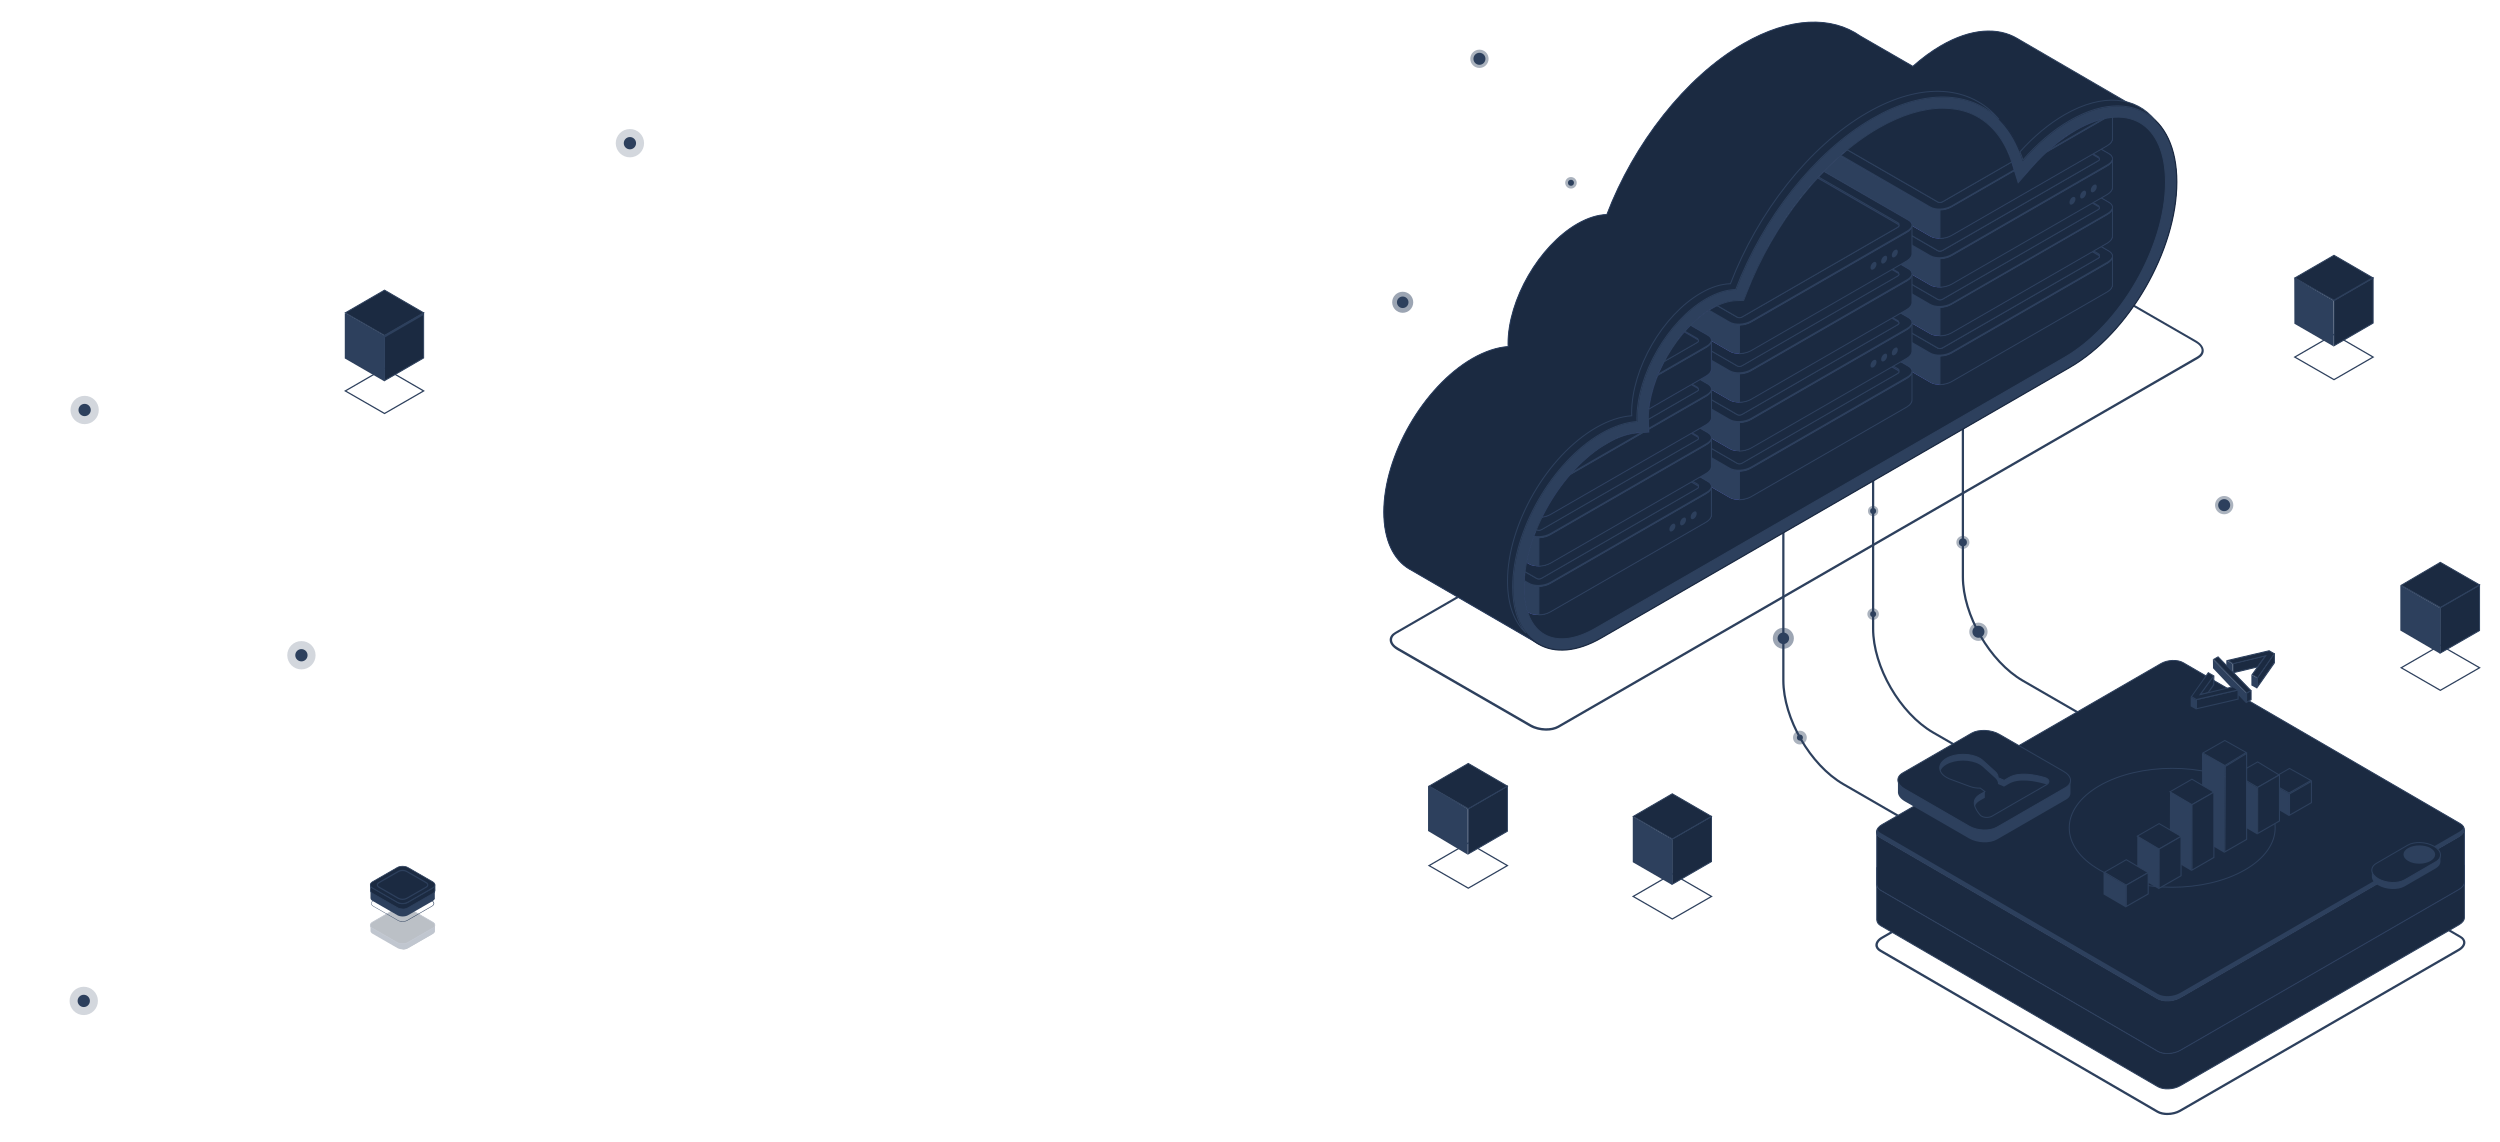 <?xml version="1.0" encoding="UTF-8"?> <!-- Generator: Adobe Illustrator 21.1.0, SVG Export Plug-In . SVG Version: 6.00 Build 0) --> <svg xmlns="http://www.w3.org/2000/svg" xmlns:xlink="http://www.w3.org/1999/xlink" id="content" x="0px" y="0px" viewBox="0 0 1994 910.9" style="enable-background:new 0 0 1994 910.9;" xml:space="preserve"> <style type="text/css"> .st0{fill:#2D405D;} .st1{opacity:0.4;} .st2{opacity:0.47;} .st3{fill:url(#SVGID_1_);} .st4{fill:url(#SVGID_2_);} .st5{fill:#1B2A41;stroke:#2D405D;stroke-width:0.786;stroke-miterlimit:10;} .st6{fill:url(#SVGID_3_);} .st7{fill:url(#SVGID_4_);} .st8{opacity:0.5;fill:#0F054C;} .st9{fill:#2D405D;stroke:#1B2A41;stroke-miterlimit:10;} .st10{clip-path:url(#SVGID_6_);} .st11{fill:url(#SVGID_7_);} .st12{fill:url(#SVGID_8_);} .st13{fill:#251C72;} .st14{fill:url(#SVGID_9_);} .st15{fill:url(#SVGID_10_);} .st16{fill:url(#SVGID_11_);} .st17{fill:url(#SVGID_12_);} .st18{fill:url(#SVGID_13_);} .st19{fill:url(#SVGID_14_);} .st20{fill:#42E8E0;} .st21{fill:url(#SVGID_15_);} .st22{fill:url(#SVGID_16_);} .st23{fill:url(#SVGID_17_);} .st24{fill:url(#SVGID_18_);} .st25{fill:url(#SVGID_19_);} .st26{fill:url(#SVGID_20_);} .st27{fill:url(#SVGID_21_);} .st28{fill:url(#SVGID_22_);} .st29{fill:url(#SVGID_23_);} .st30{fill:url(#SVGID_24_);} .st31{fill:url(#SVGID_25_);} .st32{fill:url(#SVGID_26_);} .st33{fill:url(#SVGID_27_);} .st34{fill:url(#SVGID_28_);} .st35{fill:url(#SVGID_29_);} .st36{fill:url(#SVGID_30_);} .st37{fill:url(#SVGID_31_);} .st38{fill:url(#SVGID_32_);} .st39{fill:url(#SVGID_33_);} .st40{fill:url(#SVGID_34_);} .st41{fill:url(#SVGID_35_);} .st42{fill:#160A5B;} .st43{fill:none;stroke:#2D405D;stroke-miterlimit:10;} .st44{opacity:0.1;} .st45{opacity:0.21;fill:#2D405D;enable-background:new ;} .st46{opacity:0.3;} .st47{fill:url(#SVGID_36_);} .st48{fill:#1B2A41;stroke:#2D405D;stroke-width:0.621;stroke-miterlimit:10;} .st49{fill:#1B2A41;} .st50{fill:#1B2A41;stroke:#2D405D;stroke-width:0.854;stroke-miterlimit:10;} </style> <g> <path class="st0" d="M1675.5,579.8l-62.5-36.1c-26.6-15.4-48.3-52.9-48.3-83.6v-174h1.8v174c0,30.2,21.3,67,47.4,82.1l62.5,36.1 L1675.5,579.8z"></path> <path class="st0" d="M1603.9,621.1l-62.5-36.1c-26.6-15.4-48.3-52.9-48.3-83.6v-174h1.8v174c0,30.2,21.3,67,47.4,82.1l62.5,36.1 L1603.9,621.1z"></path> <path class="st0" d="M1532.3,662.3l-62.5-36.1c-26.6-15.4-48.3-52.9-48.3-83.6v-174h1.8v174c0,30.2,21.3,67,47.4,82.1l62.5,36.1 L1532.3,662.3z"></path> </g> <g> <circle class="st0" cx="1565.6" cy="432.6" r="3.2"></circle> </g> <g class="st1"> <circle class="st0" cx="1565.6" cy="432.6" r="5.2"></circle> </g> <g> <circle class="st0" cx="1578" cy="503.9" r="4.8"></circle> </g> <g class="st1"> <circle class="st0" cx="1578" cy="503.9" r="7.3"></circle> </g> <g> <circle class="st0" cx="1494" cy="489.8" r="2.4"></circle> </g> <g class="st1"> <circle class="st0" cx="1494" cy="489.8" r="4.6"></circle> </g> <g> <circle class="st0" cx="1494" cy="407.6" r="2.4"></circle> </g> <g class="st1"> <circle class="st0" cx="1494" cy="407.6" r="4.1"></circle> </g> <g> <circle class="st0" cx="1435.6" cy="588.3" r="2.4"></circle> </g> <g class="st1"> <circle class="st0" cx="1435.6" cy="588.3" r="5.5"></circle> </g> <g> <circle class="st0" cx="1422.4" cy="509.1" r="4.6"></circle> </g> <g class="st2"> <circle class="st0" cx="1422.4" cy="509.1" r="8.4"></circle> </g> <g> <g> <path class="st0" d="M1233.3,582.8c-4.5,0-9.3-1.1-13-3.2l-106-61.2c-3.7-2.2-5.9-5.1-5.9-8c0-2.5,1.5-4.7,4.3-6.3l510.1-294.5 c5.9-3.4,16.2-3,23,0.9l106,61.2c3.7,2.2,5.9,5.1,5.9,8c0,2.5-1.5,4.7-4.3,6.3l-510.1,294.5C1240.7,582,1237.1,582.8,1233.3,582.8 z M1632.9,208.9c-3.4,0-6.7,0.7-9.1,2.1l-510.1,294.5c-2.2,1.3-3.4,2.9-3.4,4.8c0,2.3,1.8,4.6,5,6.4l106,61.2 c6.3,3.6,15.8,4,21.2,0.9l510.1-294.5c2.2-1.3,3.4-2.9,3.4-4.8c0-2.3-1.8-4.6-5-6.4L1645,212 C1641.5,210,1637.1,208.9,1632.9,208.9z"></path> <g> <linearGradient id="SVGID_1_" gradientUnits="userSpaceOnUse" x1="634.778" y1="-81.603" x2="1246.485" y2="-81.603" gradientTransform="matrix(0.866 -0.5 0 1.155 554.063 756.867)"> <stop offset="0" style="stop-color:#5778FF"></stop> <stop offset="0.178" style="stop-color:#5C7DFF"></stop> <stop offset="0.388" style="stop-color:#6A8AFF"></stop> <stop offset="0.613" style="stop-color:#82A0FF"></stop> <stop offset="0.849" style="stop-color:#A3BEFF"></stop> <stop offset="1" style="stop-color:#BCD5FF"></stop> </linearGradient> <path class="st3" d="M1548.2,36.5c-13.4,7.7-26.1,18.6-37.4,31.5c-15.7-50.3-63.5-65.9-120-33.3c-46.8,27-87.6,80.1-109.1,136.4 c-7.2,0.2-15.1,2.6-23.5,7.4c-30.5,17.6-55.3,60.5-55.3,95.7c0,0.8,0.1,1.5,0.1,2.2c-8.7,0.6-18.3,3.7-28.5,9.5 c-39,22.5-70.7,77.4-70.7,122.5s31.7,63.4,70.7,40.8l373.7-215.8c47.1-27.2,85.3-93.4,85.3-147.8S1595.3,9.2,1548.2,36.5z"></path> <radialGradient id="SVGID_2_" cx="919.054" cy="186.241" r="252.695" fx="680.752" fy="102.176" gradientTransform="matrix(1 0 0 1 309.222 0)" gradientUnits="userSpaceOnUse"> <stop offset="0" style="stop-color:#2B3AA5"></stop> <stop offset="1" style="stop-color:#182484"></stop> </radialGradient> <path class="st4" d="M1548.2,36.5c-7.8,4.5-15.3,10.1-22.5,16.5l-41.8-24.1l0,0c-23-16.1-56.2-15.4-93.2,5.9 c-46.8,27-87.6,80.1-109.1,136.4c-7.2,0.2-15.1,2.6-23.5,7.4c-30.5,17.6-55.3,60.5-55.3,95.7c0,0.8,0.1,1.5,0.1,2.2 c-8.7,0.6-18.3,3.7-28.5,9.5c-39,22.5-70.7,77.4-70.7,122.5c0,22.3,7.8,38.1,20.4,45.5l0,0l0.3,0.2c0,0,0,0,0.1,0l102.4,59.4 l22.4-107.5l298.9-172.6c47.1-27.2,85.3-93.4,85.3-147.8C1633.5,31.3,1595.3,9.2,1548.2,36.5z"></path> <path class="st5" d="M1712.7,91L1609,30.7l0,0c-15.5-9.2-37-8.1-60.8,5.7c-7.8,4.5-15.3,10.1-22.5,16.5l-41.8-24.1l0,0 c-23-16.1-56.2-15.4-93.2,5.9c-46.8,27-87.6,80.1-109.1,136.4c-7.2,0.2-15.1,2.6-23.5,7.4c-30.5,17.6-55.3,60.5-55.3,95.7 c0,0.8,0.1,1.5,0.1,2.2c-8.7,0.6-18.3,3.7-28.5,9.5c-39,22.5-70.7,77.4-70.7,122.5c0,22.3,7.8,38.1,20.4,45.5l0,0l0.3,0.2 c0,0,0,0,0.1,0l102.4,59.4l22.4-107.5l298.9-172.6c38.2-22.1,70.5-69.7,81.4-116L1712.7,91z"></path> <linearGradient id="SVGID_3_" gradientUnits="userSpaceOnUse" x1="753.352" y1="21.358" x2="1365.059" y2="21.358" gradientTransform="matrix(0.866 -0.5 0 1.155 554.063 756.867)"> <stop offset="0" style="stop-color:#706EC4"></stop> <stop offset="2.222079e-02" style="stop-color:#6D6BC2"></stop> <stop offset="0.251" style="stop-color:#5651AC"></stop> <stop offset="0.486" style="stop-color:#463F9D"></stop> <stop offset="0.731" style="stop-color:#3C3494"></stop> <stop offset="1" style="stop-color:#393091"></stop> </linearGradient> <path class="st6" d="M1650.9,96.1c-13.4,7.7-26.1,18.6-37.4,31.5c-15.7-50.3-63.5-65.9-120-33.3c-46.8,27-87.6,80.1-109.1,136.4 c-7.2,0.2-15.1,2.6-23.5,7.4c-30.5,17.6-55.3,60.5-55.3,95.7c0,0.8,0.1,1.5,0.1,2.2c-8.7,0.6-18.3,3.7-28.5,9.5 c-39,22.5-70.7,77.4-70.7,122.5s31.7,63.4,70.7,40.8l373.7-215.8c47.1-27.2,85.3-93.4,85.3-147.8 C1736.2,90.9,1698,68.8,1650.9,96.1z"></path> <linearGradient id="SVGID_4_" gradientUnits="userSpaceOnUse" x1="-893.802" y1="-785.367" x2="617.072" y2="-130.476" gradientTransform="matrix(0.866 -0.5 0 1.155 554.063 756.867)"> <stop offset="0" style="stop-color:#BCBEFF"></stop> <stop offset="0.227" style="stop-color:#AAADF8"></stop> <stop offset="0.68" style="stop-color:#7C83E5"></stop> <stop offset="1" style="stop-color:#5761D7"></stop> </linearGradient> <path class="st7" d="M1650.9,96.1c-13.4,7.7-26.1,18.6-37.4,31.5c-15.7-50.3-63.5-65.9-120-33.3c-46.8,27-87.6,80.1-109.1,136.4 c-7.2,0.2-15.1,2.6-23.5,7.4c-30.5,17.6-55.3,60.5-55.3,95.7c0,0.8,0.1,1.5,0.1,2.2c-8.7,0.6-18.3,3.7-28.5,9.5 c-39,22.5-70.7,77.4-70.7,122.5s31.7,63.4,70.7,40.8l373.7-215.8c47.1-27.2,85.3-93.4,85.3-147.8 C1736.2,90.9,1698,68.8,1650.9,96.1z"></path> <path class="st8" d="M1650.9,96.1c-13.4,7.7-26.1,18.6-37.4,31.5c-15.7-50.3-63.5-65.9-120-33.3c-46.8,27-87.6,80.1-109.1,136.4 c-7.2,0.2-15.1,2.6-23.5,7.4c-30.5,17.6-55.3,60.5-55.3,95.7c0,0.8,0.1,1.5,0.1,2.2c-8.7,0.6-18.3,3.7-28.5,9.5 c-39,22.5-70.7,77.4-70.7,122.5s31.7,63.4,70.7,40.8l373.7-215.8c47.1-27.2,85.3-93.4,85.3-147.8 C1736.2,90.9,1698,68.8,1650.9,96.1z"></path> <path class="st9" d="M1650.9,96.1c-13.4,7.7-26.1,18.6-37.4,31.5c-15.7-50.3-63.5-65.9-120-33.3c-46.8,27-87.6,80.1-109.1,136.4 c-7.2,0.2-15.1,2.6-23.5,7.4c-30.5,17.6-55.3,60.5-55.3,95.7c0,0.8,0.1,1.5,0.1,2.2c-8.7,0.6-18.3,3.7-28.5,9.5 c-39,22.5-70.7,77.4-70.7,122.5s31.7,63.4,70.7,40.8l373.7-215.8c47.1-27.2,85.3-93.4,85.3-147.8 C1736.2,90.9,1698,68.8,1650.9,96.1z"></path> <g> <path class="st5" d="M1650.9,96.1c-13.4,7.7-26.1,18.6-37.4,31.5c-0.7-2.3-1.5-4.4-2.4-6.5c10.8-12,22.9-22.3,35.6-29.6 c30.5-17.6,57.2-14.5,72.3,4.6C1703.4,81.2,1678.7,80,1650.9,96.1z"></path> <path class="st5" d="M1273,341.1c10.1-5.8,19.7-8.9,28.5-9.5c0-0.7-0.1-1.4-0.1-2.2c0-35.3,24.7-78.1,55.3-95.7 c8.4-4.9,16.4-7.2,23.5-7.4c21.6-56.3,62.3-109.4,109.1-136.4c44.1-25.4,82.7-21.5,105.1,5.3c-22.8-22.6-59.5-24.6-100.9-0.7 c-46.8,27-87.6,80.1-109.1,136.4c-7.2,0.2-15.1,2.6-23.5,7.4c-30.5,17.6-55.3,60.5-55.3,95.7c0,0.8,0.1,1.5,0.1,2.2 c-8.7,0.6-18.3,3.7-28.5,9.5c-39,22.5-70.7,77.4-70.7,122.5c0,15.7,3.9,28.1,10.6,36.7c-9.2-8.5-14.7-22.5-14.7-41.2 C1202.3,418.4,1234,363.6,1273,341.1z"></path> </g> </g> </g> <g> <defs> <path id="SVGID_5_" d="M1549.6,86.3c-15.7,0-33.3,5.4-51.5,15.9c-43.3,25-83.6,75.5-105.2,131.8l-2.2,5.6l-6,0.2 c-6,0.2-12.5,2.3-19.3,6.2c-27.5,15.9-50.7,56.1-50.7,87.9c0,0.3,0,0.5,0,0.8l0.4,9.9l-8.8,0.6c-7.6,0.5-15.9,3.3-24.5,8.3 c-36.5,21.1-66.2,72.5-66.2,114.6c0,18.4,5.7,31.9,16.2,37.9c10.4,6,24.9,4.3,40.9-5l373.7-215.8c44.6-25.7,80.8-88.5,80.8-139.9 c0-22.9-7.3-39.8-20.4-47.4c-13.2-7.6-31.4-5.5-51.3,6l0,0c-12.2,7.1-24,17-35.1,29.6l-10.7,12.2l-4.8-15.5 c-6.2-20-18-33.9-34.1-40.2C1564.2,87.5,1557.1,86.3,1549.6,86.3z"></path> </defs> <use xlink:href="#SVGID_5_" style="overflow:visible;fill:#1B2A41;"></use> <clipPath id="SVGID_6_"> <use xlink:href="#SVGID_5_" style="overflow:visible;"></use> </clipPath> <g class="st10"> <g> <g> <g> <linearGradient id="SVGID_7_" gradientUnits="userSpaceOnUse" x1="203.928" y1="2928.941" x2="330.621" y2="2928.941" gradientTransform="matrix(0.499 0.867 0.867 -0.499 -1114.096 1462.416)"> <stop offset="0" style="stop-color:#BCBEFF"></stop> <stop offset="0.166" style="stop-color:#B6B8FC"></stop> <stop offset="0.396" style="stop-color:#A4A8F5"></stop> <stop offset="0.662" style="stop-color:#868DEA"></stop> <stop offset="0.955" style="stop-color:#5E67DA"></stop> <stop offset="1" style="stop-color:#5761D7"></stop> </linearGradient> <path class="st11" d="M1556.3,304.4l124.6-71.8c2.7-1.6,4.1-3.6,4.1-5.5l0,0l0-22.5l-4.3,3.8l-3.7-2.1c0.4-0.5,0.7-0.9,0.6-1 c-0.2-0.4-1.8-3.2-1.8-3.2l-87.9-51.9l-27.9-16.3l-10.9-3.2l-127.9,73.5l0.4,3l-3.4,2l-5.5-2.4l0,22.4l0,0 c0,1.6,0.9,3.1,2.9,4.3l124.1,71.6C1543.8,307.6,1551.3,307.3,1556.3,304.4z M1606.8,249l-56.4,30.8l-4.9-0.2l-94.2-52.7 l-26.1-13.5l122.9-70.8c1.1-0.7,2.8-0.7,3.8-0.2l119.6,69L1606.8,249z"></path> <path class="st0" d="M1556.3,304.4l124.6-71.8c2.7-1.6,4.1-3.6,4.1-5.5l0,0l0-22.5l-4.3,3.8l-3.7-2.1c0.4-0.5,0.7-0.9,0.6-1 c-0.2-0.4-1.8-3.2-1.8-3.2l-87.9-51.9l-27.9-16.3l-10.9-3.2l-127.9,73.5l0.4,3l-3.4,2l-5.5-2.4l0,22.4l0,0 c0,1.6,0.9,3.1,2.9,4.3l124.1,71.6C1543.8,307.6,1551.3,307.3,1556.3,304.4z M1606.8,249l-56.4,30.8l-4.9-0.2l-94.2-52.7 l-26.1-13.5l122.9-70.8c1.1-0.7,2.8-0.7,3.8-0.2l119.6,69L1606.8,249z"></path> <path class="st5" d="M1547.3,306.8l0-27.1l3.1,0.2l56.4-30.8l64.8-37.5l-2.1-1.2c2-1.2,13.4-4.3,15.4-5.5l0,20.8l0,1.6l0,0 c0,1.9-1.4,3.9-4.1,5.5l-124.6,71.8C1553.7,305.9,1550.4,306.7,1547.3,306.8z"></path> <linearGradient id="SVGID_8_" gradientUnits="userSpaceOnUse" x1="170.219" y1="2934.937" x2="309.704" y2="2934.937" gradientTransform="matrix(0.499 0.867 0.867 -0.499 -1114.096 1462.416)"> <stop offset="0" style="stop-color:#BCBEFF"></stop> <stop offset="0.166" style="stop-color:#B6B8FC"></stop> <stop offset="0.396" style="stop-color:#A4A8F5"></stop> <stop offset="0.662" style="stop-color:#868DEA"></stop> <stop offset="0.955" style="stop-color:#5E67DA"></stop> <stop offset="1" style="stop-color:#5761D7"></stop> </linearGradient> <path class="st12" d="M1556.3,281.7l124.6-71.8c4.9-2.8,5.5-7.2,1.2-9.6L1558,128.7c-4.3-2.5-11.8-2.2-16.7,0.7l-124.6,71.8 c-4.9,2.8-5.5,7.2-1.2,9.6l124.1,71.6C1543.9,284.8,1551.3,284.5,1556.3,281.7z M1549.4,277.5c-1.1,0.7-2.8,0.7-3.8,0.2 l-121.9-70.3c-1-0.6-0.9-1.6,0.3-2.2l124.2-71.6c1.1-0.7,2.8-0.7,3.8-0.2l121.9,70.3c1,0.6,0.9,1.6-0.3,2.2L1549.4,277.5z"></path> <path class="st5" d="M1556.3,281.7l124.6-71.8c4.9-2.8,5.5-7.2,1.2-9.6L1558,128.7c-4.3-2.5-11.8-2.2-16.7,0.7l-124.6,71.8 c-4.9,2.8-5.5,7.2-1.2,9.6l124.1,71.6C1543.9,284.8,1551.3,284.5,1556.3,281.7z M1549.4,277.5c-1.1,0.7-2.8,0.7-3.8,0.2 l-121.9-70.3c-1-0.6-0.9-1.6,0.3-2.2l124.2-71.6c1.1-0.7,2.8-0.7,3.8-0.2l121.9,70.3c1,0.6,0.9,1.6-0.3,2.2L1549.4,277.5z"></path> <g> <path class="st5" d="M1673.9,202.5L1552,132.2c-1-0.6-2.7-0.5-3.8,0.2L1424,203.9c-0.9,0.5-1.2,1.3-0.7,1.8 c0.2-0.2,0.4-0.4,0.7-0.6l124.2-71.6c1.1-0.7,2.8-0.7,3.8-0.2l121.9,70.3c0.2,0.1,0.3,0.2,0.4,0.4 C1674.7,203.5,1674.6,202.9,1673.9,202.5z"></path> <path class="st0" d="M1680.9,208.7l-124.6,71.8c-4.9,2.8-12.4,3.2-16.7,0.7l-124.1-71.6c-1.7-1-2.6-2.2-2.8-3.6 c-0.3,1.8,0.6,3.5,2.8,4.8l124.1,71.6c4.3,2.5,11.8,2.2,16.7-0.7l124.6-71.8c3-1.7,4.4-4,4-6.1 C1684.6,205.6,1683.3,207.3,1680.9,208.7z"></path> </g> <path class="st13" d="M1552,142.4c-1-0.6-2.7-0.5-3.8,0.2l-118.5,68.2l-6-3.5c-1-0.6-0.9-1.6,0.3-2.2l124.2-71.6 c1.1-0.7,2.8-0.7,3.8-0.2l121.9,70.3c1,0.6,0.9,1.6-0.3,2.2l-5.8,3.3L1552,142.4z"></path> <path class="st5" d="M1673.6,205.9c1.1-0.7,1.3-1.6,0.3-2.2L1552,133.4c-1-0.6-2.7-0.5-3.8,0.2L1424,205.1 c-1.1,0.7-1.3,1.6-0.3,2.2l121.9,70.3c1,0.6,2.7,0.5,3.8-0.2L1673.6,205.9z"></path> </g> </g> <g> <g> <linearGradient id="SVGID_9_" gradientUnits="userSpaceOnUse" x1="170.264" y1="2948.331" x2="296.957" y2="2948.331" gradientTransform="matrix(0.499 0.867 0.867 -0.499 -1114.096 1462.416)"> <stop offset="0" style="stop-color:#BCBEFF"></stop> <stop offset="0.166" style="stop-color:#B6B8FC"></stop> <stop offset="0.396" style="stop-color:#A4A8F5"></stop> <stop offset="0.662" style="stop-color:#868DEA"></stop> <stop offset="0.955" style="stop-color:#5E67DA"></stop> <stop offset="1" style="stop-color:#5761D7"></stop> </linearGradient> <path class="st14" d="M1556.3,265.6l124.6-71.8c2.7-1.6,4.1-3.6,4.1-5.5l0,0l0-22.5l-4.3,3.8l-3.7-2.1c0.4-0.5,0.7-0.9,0.6-1 c-0.2-0.4-1.8-3.2-1.8-3.2l-87.9-51.9L1560,95.2l-10.9-3.2l-127.9,73.5l0.4,3l-3.4,2l-5.5-2.4l0,22.4l0,0 c0,1.6,0.9,3.1,2.9,4.3l124.1,71.6C1543.8,268.7,1551.3,268.4,1556.3,265.6z M1606.8,210.2l-56.4,30.8l-4.9-0.2l-94.2-52.7 l-26.1-13.5l122.9-70.8c1.1-0.7,2.8-0.7,3.8-0.2l119.6,69L1606.8,210.2z"></path> <path class="st0" d="M1556.3,265.6l124.6-71.8c2.7-1.6,4.1-3.6,4.1-5.5l0,0l0-22.5l-4.3,3.8l-3.7-2.1c0.4-0.5,0.7-0.9,0.6-1 c-0.2-0.4-1.8-3.2-1.8-3.2l-87.9-51.9L1560,95.2l-10.9-3.2l-127.9,73.5l0.4,3l-3.4,2l-5.5-2.4l0,22.4l0,0 c0,1.6,0.9,3.1,2.9,4.3l124.1,71.6C1543.8,268.7,1551.3,268.4,1556.3,265.6z M1606.8,210.2l-56.4,30.8l-4.9-0.2l-94.2-52.7 l-26.1-13.5l122.9-70.8c1.1-0.7,2.8-0.7,3.8-0.2l119.6,69L1606.8,210.2z"></path> <path class="st5" d="M1547.3,267.9l0-27.1l3.1,0.2l56.4-30.8l64.8-37.5l-2.1-1.2c2-1.2,13.4-4.3,15.4-5.5l0,20.8l0,1.6l0,0 c0,1.9-1.4,3.9-4.1,5.5l-124.6,71.8C1553.7,267.1,1550.4,267.8,1547.3,267.9z"></path> <linearGradient id="SVGID_10_" gradientUnits="userSpaceOnUse" x1="136.555" y1="2954.327" x2="276.04" y2="2954.327" gradientTransform="matrix(0.499 0.867 0.867 -0.499 -1114.096 1462.416)"> <stop offset="0" style="stop-color:#BCBEFF"></stop> <stop offset="0.166" style="stop-color:#B6B8FC"></stop> <stop offset="0.396" style="stop-color:#A4A8F5"></stop> <stop offset="0.662" style="stop-color:#868DEA"></stop> <stop offset="0.955" style="stop-color:#5E67DA"></stop> <stop offset="1" style="stop-color:#5761D7"></stop> </linearGradient> <path class="st15" d="M1556.3,242.8l124.6-71.8c4.9-2.8,5.5-7.2,1.2-9.6L1558,89.8c-4.3-2.5-11.8-2.2-16.7,0.7l-124.6,71.8 c-4.9,2.8-5.5,7.2-1.2,9.6l124.1,71.6C1543.9,246,1551.3,245.7,1556.3,242.8z M1549.4,238.6c-1.1,0.7-2.8,0.7-3.8,0.2 l-121.9-70.3c-1-0.6-0.9-1.6,0.3-2.2l124.2-71.6c1.1-0.7,2.8-0.7,3.8-0.2l121.9,70.3c1,0.6,0.9,1.6-0.3,2.2L1549.4,238.6z"></path> <path class="st5" d="M1556.3,242.8l124.6-71.8c4.9-2.8,5.5-7.2,1.2-9.6L1558,89.8c-4.3-2.5-11.8-2.2-16.7,0.7l-124.6,71.8 c-4.9,2.8-5.5,7.2-1.2,9.6l124.1,71.6C1543.9,246,1551.3,245.7,1556.3,242.8z M1549.4,238.6c-1.1,0.7-2.8,0.7-3.8,0.2 l-121.9-70.3c-1-0.6-0.9-1.6,0.3-2.2l124.2-71.6c1.1-0.7,2.8-0.7,3.8-0.2l121.9,70.3c1,0.6,0.9,1.6-0.3,2.2L1549.4,238.6z"></path> <g> <path class="st0" d="M1673.9,163.7L1552,93.3c-1-0.6-2.7-0.5-3.8,0.2L1424,165c-0.9,0.5-1.2,1.3-0.7,1.8 c0.2-0.2,0.4-0.4,0.7-0.6l124.2-71.6c1.1-0.7,2.8-0.7,3.8-0.2l121.9,70.3c0.2,0.1,0.3,0.2,0.4,0.4 C1674.7,164.7,1674.6,164.1,1673.9,163.7z"></path> <path class="st0" d="M1680.9,169.9l-124.6,71.8c-4.9,2.8-12.4,3.2-16.7,0.7l-124.1-71.6c-1.7-1-2.6-2.2-2.8-3.6 c-0.3,1.8,0.6,3.5,2.8,4.8l124.1,71.6c4.3,2.5,11.8,2.2,16.7-0.7l124.6-71.8c3-1.7,4.4-4,4-6.1 C1684.6,166.7,1683.3,168.5,1680.9,169.9z"></path> </g> <path class="st13" d="M1552,103.6c-1-0.6-2.7-0.5-3.8,0.2l-118.5,68.2l-6-3.5c-1-0.6-0.9-1.6,0.3-2.2l124.2-71.6 c1.1-0.7,2.8-0.7,3.8-0.2l121.9,70.3c1,0.6,0.9,1.6-0.3,2.2l-5.8,3.3L1552,103.6z"></path> <path class="st5" d="M1673.6,167.1c1.1-0.7,1.3-1.6,0.3-2.2L1552,94.5c-1-0.6-2.7-0.5-3.8,0.2L1424,166.3 c-1.1,0.7-1.3,1.6-0.3,2.2l121.9,70.3c1,0.6,2.7,0.5,3.8-0.2L1673.6,167.1z"></path> </g> </g> <g> <g> <linearGradient id="SVGID_11_" gradientUnits="userSpaceOnUse" x1="136.6" y1="2967.722" x2="263.293" y2="2967.722" gradientTransform="matrix(0.499 0.867 0.867 -0.499 -1114.096 1462.416)"> <stop offset="0" style="stop-color:#BCBEFF"></stop> <stop offset="0.166" style="stop-color:#B6B8FC"></stop> <stop offset="0.396" style="stop-color:#A4A8F5"></stop> <stop offset="0.662" style="stop-color:#868DEA"></stop> <stop offset="0.955" style="stop-color:#5E67DA"></stop> <stop offset="1" style="stop-color:#5761D7"></stop> </linearGradient> <path class="st16" d="M1556.3,226.7l124.6-71.8c2.7-1.6,4.1-3.6,4.1-5.5l0,0l0-22.5l-4.3,3.8l-3.7-2.1c0.4-0.5,0.7-0.9,0.6-1 c-0.2-0.4-1.8-3.2-1.8-3.2l-87.9-51.9L1560,56.4l-10.9-3.2l-127.9,73.5l0.4,3l-3.4,2l-5.5-2.4l0,22.3l0,0 c0,1.6,0.9,3.1,2.9,4.3l124.1,71.6C1543.8,229.9,1551.3,229.6,1556.3,226.7z M1606.8,171.3l-56.4,30.8l-4.9-0.2l-94.2-52.7 l-26.1-13.5l122.9-70.8c1.1-0.7,2.8-0.7,3.8-0.2l119.6,69L1606.8,171.3z"></path> <path class="st0" d="M1556.3,226.7l124.6-71.8c2.7-1.6,4.1-3.6,4.1-5.5l0,0l0-22.5l-4.3,3.8l-3.7-2.1c0.4-0.5,0.7-0.9,0.6-1 c-0.2-0.4-1.8-3.2-1.8-3.2l-87.9-51.9L1560,56.4l-10.9-3.2l-127.9,73.5l0.4,3l-3.4,2l-5.5-2.4l0,22.3l0,0 c0,1.6,0.9,3.1,2.9,4.3l124.1,71.6C1543.8,229.9,1551.3,229.6,1556.3,226.7z M1606.8,171.3l-56.4,30.8l-4.9-0.2l-94.2-52.7 l-26.1-13.5l122.9-70.8c1.1-0.7,2.8-0.7,3.8-0.2l119.6,69L1606.8,171.3z"></path> <path class="st5" d="M1547.3,229.1l0-27.1l3.1,0.2l56.4-30.8l64.8-37.5l-2.1-1.2c2-1.2,13.4-4.3,15.4-5.5l0,20.8l0,1.6l0,0 c0,1.9-1.4,3.9-4.1,5.5l-124.6,71.8C1553.7,228.2,1550.4,229,1547.3,229.1z"></path> <linearGradient id="SVGID_12_" gradientUnits="userSpaceOnUse" x1="102.892" y1="2973.718" x2="242.376" y2="2973.718" gradientTransform="matrix(0.499 0.867 0.867 -0.499 -1114.096 1462.416)"> <stop offset="0" style="stop-color:#BCBEFF"></stop> <stop offset="0.166" style="stop-color:#B6B8FC"></stop> <stop offset="0.396" style="stop-color:#A4A8F5"></stop> <stop offset="0.662" style="stop-color:#868DEA"></stop> <stop offset="0.955" style="stop-color:#5E67DA"></stop> <stop offset="1" style="stop-color:#5761D7"></stop> </linearGradient> <path class="st17" d="M1556.3,204l124.6-71.8c4.9-2.8,5.5-7.2,1.2-9.6L1558,51c-4.3-2.5-11.8-2.2-16.7,0.7l-124.6,71.8 c-4.9,2.8-5.5,7.2-1.2,9.6l124.1,71.6C1543.9,207.1,1551.3,206.8,1556.3,204z M1549.4,199.8c-1.1,0.7-2.8,0.7-3.8,0.2 l-121.9-70.3c-1-0.6-0.9-1.6,0.3-2.2l124.2-71.6c1.1-0.7,2.8-0.7,3.8-0.2l121.9,70.3c1,0.6,0.9,1.6-0.3,2.2L1549.4,199.8z"></path> <path class="st5" d="M1556.3,204l124.6-71.8c4.9-2.8,5.5-7.2,1.2-9.6L1558,51c-4.3-2.5-11.8-2.2-16.7,0.7l-124.6,71.8 c-4.9,2.8-5.5,7.2-1.2,9.6l124.1,71.6C1543.9,207.1,1551.3,206.8,1556.3,204z M1549.4,199.8c-1.1,0.7-2.8,0.7-3.8,0.2 l-121.9-70.3c-1-0.6-0.9-1.6,0.3-2.2l124.2-71.6c1.1-0.7,2.8-0.7,3.8-0.2l121.9,70.3c1,0.6,0.9,1.6-0.3,2.2L1549.4,199.8z"></path> <g> <path class="st0" d="M1673.9,124.8L1552,54.5c-1-0.6-2.7-0.5-3.8,0.2L1424,126.2c-0.9,0.5-1.2,1.3-0.7,1.8 c0.2-0.2,0.4-0.4,0.7-0.6l124.2-71.6c1.1-0.7,2.8-0.7,3.8-0.2l121.9,70.3c0.2,0.1,0.3,0.2,0.4,0.4 C1674.7,125.8,1674.6,125.2,1673.9,124.8z"></path> <path class="st0" d="M1680.9,131l-124.6,71.8c-4.9,2.8-12.4,3.2-16.7,0.7l-124.1-71.6c-1.7-1-2.6-2.2-2.8-3.6 c-0.3,1.8,0.6,3.5,2.8,4.8l124.1,71.6c4.3,2.5,11.8,2.2,16.7-0.7l124.6-71.8c3-1.7,4.4-4,4-6.1 C1684.6,127.9,1683.3,129.6,1680.9,131z"></path> </g> <path class="st13" d="M1552,64.7c-1-0.6-2.7-0.5-3.8,0.2l-118.5,68.2l-6-3.5c-1-0.6-0.9-1.6,0.3-2.2l124.2-71.6 c1.1-0.7,2.8-0.7,3.8-0.2l121.9,70.3c1,0.6,0.9,1.6-0.3,2.2l-5.8,3.3L1552,64.7z"></path> <path class="st5" d="M1673.6,128.2c1.1-0.7,1.3-1.6,0.3-2.2L1552,55.7c-1-0.6-2.7-0.5-3.8,0.2L1424,127.4 c-1.1,0.7-1.3,1.6-0.3,2.2l121.9,70.3c1,0.6,2.7,0.5,3.8-0.2L1673.6,128.2z"></path> </g> </g> <g> <g> <linearGradient id="SVGID_13_" gradientUnits="userSpaceOnUse" x1="102.936" y1="2987.112" x2="229.63" y2="2987.112" gradientTransform="matrix(0.499 0.867 0.867 -0.499 -1114.096 1462.416)"> <stop offset="0" style="stop-color:#BCBEFF"></stop> <stop offset="0.166" style="stop-color:#B6B8FC"></stop> <stop offset="0.396" style="stop-color:#A4A8F5"></stop> <stop offset="0.662" style="stop-color:#868DEA"></stop> <stop offset="0.955" style="stop-color:#5E67DA"></stop> <stop offset="1" style="stop-color:#5761D7"></stop> </linearGradient> <path class="st18" d="M1556.3,187.9l124.6-71.8c2.7-1.6,4.1-3.6,4.1-5.5l0,0l0-22.5l-4.3,3.8l-3.7-2.1c0.4-0.5,0.7-0.9,0.6-1 c-0.2-0.4-1.8-3.2-1.8-3.2l-87.9-51.9L1560,17.5l-10.9-3.2l-127.9,73.5l0.4,3l-3.4,2l-5.5-2.4l0,22.3l0,0 c0,1.6,0.9,3.1,2.9,4.3l124.1,71.6C1543.8,191,1551.3,190.7,1556.3,187.9z M1606.8,132.5l-56.4,30.8l-4.9-0.2l-94.2-52.7 l-26.1-13.5L1548.2,26c1.1-0.7,2.8-0.7,3.8-0.2l119.6,69L1606.8,132.5z"></path> <path class="st0" d="M1556.3,187.9l124.6-71.8c2.7-1.6,4.1-3.6,4.1-5.5l0,0l0-22.5l-4.3,3.8l-3.7-2.1c0.4-0.5,0.7-0.9,0.6-1 c-0.2-0.4-1.8-3.2-1.8-3.2l-87.9-51.9L1560,17.5l-10.9-3.2l-127.9,73.5l0.4,3l-3.4,2l-5.5-2.4l0,22.3l0,0 c0,1.6,0.9,3.1,2.9,4.3l124.1,71.6C1543.8,191,1551.3,190.7,1556.3,187.9z M1606.8,132.5l-56.4,30.8l-4.9-0.2l-94.2-52.7 l-26.1-13.5L1548.2,26c1.1-0.7,2.8-0.7,3.8-0.2l119.6,69L1606.8,132.5z"></path> <path class="st5" d="M1547.3,190.2l0-27.1l3.1,0.2l56.4-30.8l64.8-37.5l-2.1-1.2c2-1.2,13.4-4.3,15.4-5.5l0,20.8l0,1.6l0,0 c0,1.9-1.4,3.9-4.1,5.5l-124.6,71.8C1553.7,189.4,1550.4,190.2,1547.3,190.2z"></path> <linearGradient id="SVGID_14_" gradientUnits="userSpaceOnUse" x1="69.228" y1="2993.108" x2="208.712" y2="2993.108" gradientTransform="matrix(0.499 0.867 0.867 -0.499 -1114.096 1462.416)"> <stop offset="0" style="stop-color:#BCBEFF"></stop> <stop offset="0.166" style="stop-color:#B6B8FC"></stop> <stop offset="0.396" style="stop-color:#A4A8F5"></stop> <stop offset="0.662" style="stop-color:#868DEA"></stop> <stop offset="0.955" style="stop-color:#5E67DA"></stop> <stop offset="1" style="stop-color:#5761D7"></stop> </linearGradient> <path class="st19" d="M1556.3,165.1l124.6-71.8c4.9-2.8,5.5-7.2,1.2-9.6L1558,12.1c-4.3-2.5-11.8-2.2-16.7,0.7l-124.6,71.8 c-4.9,2.8-5.5,7.2-1.2,9.6l124.1,71.6C1543.9,168.3,1551.3,168,1556.3,165.1z M1549.4,160.9c-1.1,0.7-2.8,0.7-3.8,0.2 l-121.9-70.3c-1-0.6-0.9-1.6,0.3-2.2L1548.2,17c1.1-0.7,2.8-0.7,3.8-0.2l121.9,70.3c1,0.6,0.9,1.6-0.3,2.2L1549.4,160.9z"></path> <path class="st5" d="M1556.3,165.1l124.6-71.8c4.9-2.8,5.5-7.2,1.2-9.6L1558,12.1c-4.3-2.5-11.8-2.2-16.7,0.7l-124.6,71.8 c-4.9,2.8-5.5,7.2-1.2,9.6l124.1,71.6C1543.9,168.3,1551.3,168,1556.3,165.1z M1549.4,160.9c-1.1,0.7-2.8,0.7-3.8,0.2 l-121.9-70.3c-1-0.6-0.9-1.6,0.3-2.2L1548.2,17c1.1-0.7,2.8-0.7,3.8-0.2l121.9,70.3c1,0.6,0.9,1.6-0.3,2.2L1549.4,160.9z"></path> <g> <path class="st20" d="M1673.9,86L1552,15.6c-1-0.6-2.7-0.5-3.8,0.2L1424,87.3c-0.9,0.5-1.2,1.3-0.7,1.8 c0.2-0.2,0.4-0.4,0.7-0.6L1548.2,17c1.1-0.7,2.8-0.7,3.8-0.2l121.9,70.3c0.2,0.1,0.3,0.2,0.4,0.4 C1674.7,87,1674.6,86.4,1673.9,86z"></path> <path class="st0" d="M1680.9,92.2l-124.6,71.8c-4.9,2.8-12.4,3.2-16.7,0.7L1415.5,93c-1.7-1-2.6-2.2-2.8-3.6 c-0.3,1.8,0.6,3.5,2.8,4.8l124.1,71.6c4.3,2.5,11.8,2.2,16.7-0.7l124.6-71.8c3-1.7,4.4-4,4-6.1 C1684.6,89,1683.3,90.8,1680.9,92.2z"></path> </g> <path class="st13" d="M1552,25.9c-1-0.6-2.7-0.5-3.8,0.2l-118.5,68.2l-6-3.5c-1-0.6-0.9-1.6,0.3-2.2L1548.2,17 c1.1-0.7,2.8-0.7,3.8-0.2l121.9,70.3c1,0.6,0.9,1.6-0.3,2.2l-5.8,3.3L1552,25.9z"></path> <path class="st5" d="M1673.6,89.4c1.1-0.7,1.3-1.6,0.3-2.2L1552,16.9c-1-0.6-2.7-0.5-3.8,0.2L1424,88.6 c-1.1,0.7-1.3,1.6-0.3,2.2l121.9,70.3c1,0.6,2.7,0.5,3.8-0.2L1673.6,89.4z"></path> </g> </g> </g> <g> <g> <g> <linearGradient id="SVGID_15_" gradientUnits="userSpaceOnUse" x1="203.688" y1="2744.514" x2="330.381" y2="2744.514" gradientTransform="matrix(0.499 0.867 0.867 -0.499 -1114.096 1462.416)"> <stop offset="0" style="stop-color:#BCBEFF"></stop> <stop offset="0.166" style="stop-color:#B6B8FC"></stop> <stop offset="0.396" style="stop-color:#A4A8F5"></stop> <stop offset="0.662" style="stop-color:#868DEA"></stop> <stop offset="0.955" style="stop-color:#5E67DA"></stop> <stop offset="1" style="stop-color:#5761D7"></stop> </linearGradient> <path class="st21" d="M1396.3,396.3l124.6-71.8c2.7-1.6,4.1-3.6,4.1-5.5l0,0l0-22.5l-4.3,3.8l-3.7-2.1c0.4-0.5,0.7-0.9,0.6-1 c-0.2-0.4-1.8-3.2-1.8-3.2l-87.9-51.9l-27.9-16.3l-10.9-3.2l-127.9,73.5l0.4,3l-3.4,2l-5.5-2.4l0,22.4l0,0 c0,1.6,0.9,3.1,2.9,4.3l124.1,71.6C1383.9,399.4,1391.4,399.1,1396.3,396.3z M1446.9,340.8l-56.4,30.8l-4.9-0.2l-94.2-52.7 l-26.1-13.5l122.9-70.8c1.1-0.7,2.8-0.7,3.8-0.2l119.6,69L1446.9,340.8z"></path> <path class="st0" d="M1396.3,396.3l124.6-71.8c2.7-1.6,4.1-3.6,4.1-5.5l0,0l0-22.5l-4.3,3.8l-3.7-2.1c0.4-0.5,0.7-0.9,0.6-1 c-0.2-0.4-1.8-3.2-1.8-3.2l-87.9-51.9l-27.9-16.3l-10.9-3.2l-127.9,73.5l0.4,3l-3.4,2l-5.5-2.4l0,22.4l0,0 c0,1.6,0.9,3.1,2.9,4.3l124.1,71.6C1383.9,399.4,1391.4,399.1,1396.3,396.3z M1446.9,340.8l-56.4,30.8l-4.9-0.2l-94.2-52.7 l-26.1-13.5l122.9-70.8c1.1-0.7,2.8-0.7,3.8-0.2l119.6,69L1446.9,340.8z"></path> <path class="st5" d="M1387.4,398.6l0-27.1l3.1,0.2l56.4-30.8l64.8-37.5l-2.1-1.2c2-1.2,13.4-4.3,15.4-5.5l0,20.8l0,1.6l0,0 c0,1.9-1.4,3.9-4.1,5.5l-124.6,71.8C1393.8,397.7,1390.5,398.5,1387.4,398.6z"></path> <linearGradient id="SVGID_16_" gradientUnits="userSpaceOnUse" x1="169.98" y1="2750.51" x2="309.464" y2="2750.51" gradientTransform="matrix(0.499 0.867 0.867 -0.499 -1114.096 1462.416)"> <stop offset="0" style="stop-color:#BCBEFF"></stop> <stop offset="0.166" style="stop-color:#B6B8FC"></stop> <stop offset="0.396" style="stop-color:#A4A8F5"></stop> <stop offset="0.662" style="stop-color:#868DEA"></stop> <stop offset="0.955" style="stop-color:#5E67DA"></stop> <stop offset="1" style="stop-color:#5761D7"></stop> </linearGradient> <path class="st22" d="M1396.4,373.5l124.6-71.8c4.9-2.8,5.5-7.2,1.2-9.6l-124.1-71.6c-4.3-2.5-11.8-2.2-16.7,0.7l-124.6,71.8 c-4.9,2.8-5.5,7.2-1.2,9.6l124.1,71.6C1383.9,376.7,1391.4,376.4,1396.4,373.5z M1389.4,369.3c-1.1,0.7-2.8,0.7-3.8,0.2 l-121.9-70.3c-1-0.6-0.9-1.6,0.3-2.2l124.2-71.6c1.1-0.7,2.8-0.7,3.8-0.2l121.9,70.3c1,0.6,0.9,1.6-0.3,2.2L1389.4,369.3z"></path> <path class="st5" d="M1396.4,373.5l124.6-71.8c4.9-2.8,5.5-7.2,1.2-9.6l-124.1-71.6c-4.3-2.5-11.8-2.2-16.7,0.7l-124.6,71.8 c-4.9,2.8-5.5,7.2-1.2,9.6l124.1,71.6C1383.9,376.7,1391.4,376.4,1396.4,373.5z M1389.4,369.3c-1.1,0.7-2.8,0.7-3.8,0.2 l-121.9-70.3c-1-0.6-0.9-1.6,0.3-2.2l124.2-71.6c1.1-0.7,2.8-0.7,3.8-0.2l121.9,70.3c1,0.6,0.9,1.6-0.3,2.2L1389.4,369.3z"></path> <g> <path class="st5" d="M1514,294.3L1392.1,224c-1-0.6-2.7-0.5-3.8,0.2l-124.2,71.6c-0.9,0.5-1.2,1.3-0.7,1.8 c0.2-0.2,0.4-0.4,0.7-0.6l124.2-71.6c1.1-0.7,2.8-0.7,3.8-0.2l121.9,70.3c0.2,0.1,0.3,0.2,0.4,0.4 C1514.8,295.4,1514.7,294.8,1514,294.3z"></path> <path class="st0" d="M1520.9,300.5l-124.6,71.8c-4.9,2.8-12.4,3.2-16.7,0.7l-124.1-71.6c-1.7-1-2.6-2.2-2.8-3.6 c-0.3,1.8,0.6,3.5,2.8,4.8l124.1,71.6c4.3,2.5,11.8,2.2,16.7-0.7l124.6-71.8c3-1.7,4.4-4,4-6.1 C1524.7,297.4,1523.3,299.2,1520.9,300.5z"></path> </g> <path class="st13" d="M1392.1,234.2c-1-0.6-2.7-0.5-3.8,0.2l-118.5,68.2l-6-3.5c-1-0.6-0.9-1.6,0.3-2.2l124.2-71.6 c1.1-0.7,2.8-0.7,3.8-0.2l121.9,70.3c1,0.6,0.9,1.6-0.3,2.2l-5.8,3.3L1392.1,234.2z"></path> <path class="st5" d="M1513.7,297.8c1.1-0.7,1.3-1.6,0.3-2.2l-121.9-70.3c-1-0.6-2.7-0.5-3.8,0.2l-124.2,71.6 c-1.1,0.7-1.3,1.6-0.3,2.2l121.9,70.3c1,0.6,2.7,0.5,3.8-0.2L1513.7,297.8z"></path> </g> </g> <g> <g> <linearGradient id="SVGID_17_" gradientUnits="userSpaceOnUse" x1="170.024" y1="2763.905" x2="296.718" y2="2763.905" gradientTransform="matrix(0.499 0.867 0.867 -0.499 -1114.096 1462.416)"> <stop offset="0" style="stop-color:#BCBEFF"></stop> <stop offset="0.166" style="stop-color:#B6B8FC"></stop> <stop offset="0.396" style="stop-color:#A4A8F5"></stop> <stop offset="0.662" style="stop-color:#868DEA"></stop> <stop offset="0.955" style="stop-color:#5E67DA"></stop> <stop offset="1" style="stop-color:#5761D7"></stop> </linearGradient> <path class="st23" d="M1396.3,357.4l124.6-71.8c2.7-1.6,4.1-3.6,4.1-5.5l0,0l0-22.5l-4.3,3.8l-3.7-2.1c0.4-0.5,0.7-0.9,0.6-1 c-0.2-0.4-1.8-3.2-1.8-3.2l-87.9-51.9L1400,187l-10.9-3.2l-127.9,73.5l0.4,3l-3.4,2l-5.5-2.4l0,22.3l0,0 c0,1.6,0.9,3.1,2.9,4.3l124.1,71.6C1383.9,360.6,1391.4,360.3,1396.3,357.4z M1446.9,302l-56.4,30.8l-4.9-0.2l-94.2-52.7 l-26.1-13.5l122.9-70.8c1.1-0.7,2.8-0.7,3.8-0.2l119.6,69L1446.9,302z"></path> <path class="st0" d="M1396.3,357.4l124.6-71.8c2.7-1.6,4.1-3.6,4.1-5.5l0,0l0-22.5l-4.3,3.8l-3.7-2.1c0.4-0.5,0.7-0.9,0.6-1 c-0.2-0.4-1.8-3.2-1.8-3.2l-87.9-51.9L1400,187l-10.9-3.2l-127.9,73.5l0.4,3l-3.4,2l-5.5-2.4l0,22.3l0,0 c0,1.6,0.9,3.1,2.9,4.3l124.1,71.6C1383.9,360.6,1391.4,360.3,1396.3,357.4z M1446.9,302l-56.4,30.8l-4.9-0.2l-94.2-52.7 l-26.1-13.5l122.9-70.8c1.1-0.7,2.8-0.7,3.8-0.2l119.6,69L1446.9,302z"></path> <path class="st5" d="M1387.4,359.8l0-27.1l3.1,0.2l56.4-30.8l64.8-37.5l-2.1-1.2c2-1.2,13.4-4.3,15.4-5.5l0,20.8l0,1.6l0,0 c0,1.9-1.4,3.9-4.1,5.5l-124.6,71.8C1393.8,358.9,1390.5,359.7,1387.4,359.8z"></path> <linearGradient id="SVGID_18_" gradientUnits="userSpaceOnUse" x1="136.316" y1="2769.9" x2="275.8" y2="2769.9" gradientTransform="matrix(0.499 0.867 0.867 -0.499 -1114.096 1462.416)"> <stop offset="0" style="stop-color:#BCBEFF"></stop> <stop offset="0.166" style="stop-color:#B6B8FC"></stop> <stop offset="0.396" style="stop-color:#A4A8F5"></stop> <stop offset="0.662" style="stop-color:#868DEA"></stop> <stop offset="0.955" style="stop-color:#5E67DA"></stop> <stop offset="1" style="stop-color:#5761D7"></stop> </linearGradient> <path class="st24" d="M1396.4,334.7l124.6-71.8c4.9-2.8,5.5-7.2,1.2-9.6l-124.1-71.6c-4.3-2.5-11.8-2.2-16.7,0.7l-124.6,71.8 c-4.9,2.8-5.5,7.2-1.2,9.6l124.1,71.6C1383.9,337.8,1391.4,337.5,1396.4,334.7z M1389.4,330.5c-1.1,0.7-2.8,0.7-3.8,0.2 l-121.9-70.3c-1-0.6-0.9-1.6,0.3-2.2l124.2-71.6c1.1-0.7,2.8-0.7,3.8-0.2l121.9,70.3c1,0.6,0.9,1.6-0.3,2.2L1389.4,330.5z"></path> <path class="st5" d="M1396.4,334.7l124.6-71.8c4.9-2.8,5.5-7.2,1.2-9.6l-124.1-71.6c-4.3-2.5-11.8-2.2-16.7,0.7l-124.6,71.8 c-4.9,2.8-5.5,7.2-1.2,9.6l124.1,71.6C1383.9,337.8,1391.4,337.5,1396.4,334.7z M1389.4,330.5c-1.1,0.7-2.8,0.7-3.8,0.2 l-121.9-70.3c-1-0.6-0.9-1.6,0.3-2.2l124.2-71.6c1.1-0.7,2.8-0.7,3.8-0.2l121.9,70.3c1,0.6,0.9,1.6-0.3,2.2L1389.4,330.5z"></path> <g> <path class="st0" d="M1514,255.5l-121.9-70.3c-1-0.6-2.7-0.5-3.8,0.2l-124.2,71.6c-0.9,0.5-1.2,1.3-0.7,1.8 c0.2-0.2,0.4-0.4,0.7-0.6l124.2-71.6c1.1-0.7,2.8-0.7,3.8-0.2l121.9,70.3c0.2,0.1,0.3,0.2,0.4,0.4 C1514.8,256.5,1514.7,255.9,1514,255.5z"></path> <path class="st0" d="M1520.9,261.7l-124.6,71.8c-4.9,2.8-12.4,3.2-16.7,0.7l-124.1-71.6c-1.7-1-2.6-2.2-2.8-3.6 c-0.3,1.8,0.6,3.5,2.8,4.8l124.1,71.6c4.3,2.5,11.8,2.2,16.7-0.7l124.6-71.8c3-1.7,4.4-4,4-6.1 C1524.7,258.6,1523.3,260.3,1520.9,261.7z"></path> </g> <path class="st13" d="M1392.1,195.4c-1-0.6-2.7-0.5-3.8,0.2l-118.5,68.2l-6-3.5c-1-0.6-0.9-1.6,0.3-2.2l124.2-71.6 c1.1-0.7,2.8-0.7,3.8-0.2l121.9,70.3c1,0.6,0.9,1.6-0.3,2.2l-5.8,3.3L1392.1,195.4z"></path> <path class="st5" d="M1513.7,258.9c1.1-0.7,1.3-1.6,0.3-2.2l-121.9-70.3c-1-0.6-2.7-0.5-3.8,0.2l-124.2,71.6 c-1.1,0.7-1.3,1.6-0.3,2.2l121.9,70.3c1,0.6,2.7,0.5,3.8-0.2L1513.7,258.9z"></path> </g> </g> <g> <g> <linearGradient id="SVGID_19_" gradientUnits="userSpaceOnUse" x1="136.361" y1="2783.295" x2="263.054" y2="2783.295" gradientTransform="matrix(0.499 0.867 0.867 -0.499 -1114.096 1462.416)"> <stop offset="0" style="stop-color:#BCBEFF"></stop> <stop offset="0.166" style="stop-color:#B6B8FC"></stop> <stop offset="0.396" style="stop-color:#A4A8F5"></stop> <stop offset="0.662" style="stop-color:#868DEA"></stop> <stop offset="0.955" style="stop-color:#5E67DA"></stop> <stop offset="1" style="stop-color:#5761D7"></stop> </linearGradient> <path class="st25" d="M1396.3,318.6l124.6-71.8c2.7-1.6,4.1-3.6,4.1-5.5l0,0l0-22.5l-4.3,3.8l-3.7-2.1c0.4-0.5,0.7-0.9,0.6-1 c-0.2-0.4-1.8-3.2-1.8-3.2l-87.9-51.9l-27.9-16.3l-10.9-3.2l-127.9,73.5l0.4,3l-3.4,2l-5.5-2.4l0,22.4l0,0 c0,1.6,0.9,3.1,2.9,4.3l124.1,71.6C1383.9,321.7,1391.4,321.4,1396.3,318.6z M1446.9,263.1l-56.4,30.8l-4.9-0.2l-94.2-52.7 l-26.1-13.5l122.9-70.8c1.1-0.7,2.8-0.7,3.8-0.2l119.6,69L1446.9,263.1z"></path> <path class="st0" d="M1396.3,318.6l124.6-71.8c2.7-1.6,4.1-3.6,4.1-5.5l0,0l0-22.5l-4.3,3.8l-3.7-2.1c0.4-0.5,0.7-0.9,0.6-1 c-0.2-0.4-1.8-3.2-1.8-3.2l-87.9-51.9l-27.9-16.3l-10.9-3.2l-127.9,73.5l0.4,3l-3.4,2l-5.5-2.4l0,22.4l0,0 c0,1.6,0.9,3.1,2.9,4.3l124.1,71.6C1383.9,321.7,1391.4,321.4,1396.3,318.6z M1446.9,263.1l-56.4,30.8l-4.9-0.2l-94.2-52.7 l-26.1-13.5l122.9-70.8c1.1-0.7,2.8-0.7,3.8-0.2l119.6,69L1446.9,263.1z"></path> <path class="st5" d="M1387.4,320.9l0-27.1l3.1,0.2l56.4-30.8l64.8-37.5l-2.1-1.2c2-1.2,13.4-4.3,15.4-5.5l0,20.8l0,1.6l0,0 c0,1.9-1.4,3.9-4.1,5.5l-124.6,71.8C1393.8,320.1,1390.5,320.8,1387.4,320.9z"></path> <linearGradient id="SVGID_20_" gradientUnits="userSpaceOnUse" x1="102.652" y1="2789.29" x2="242.137" y2="2789.29" gradientTransform="matrix(0.499 0.867 0.867 -0.499 -1114.096 1462.416)"> <stop offset="0" style="stop-color:#BCBEFF"></stop> <stop offset="0.166" style="stop-color:#B6B8FC"></stop> <stop offset="0.396" style="stop-color:#A4A8F5"></stop> <stop offset="0.662" style="stop-color:#868DEA"></stop> <stop offset="0.955" style="stop-color:#5E67DA"></stop> <stop offset="1" style="stop-color:#5761D7"></stop> </linearGradient> <path class="st26" d="M1396.4,295.8l124.6-71.8c4.9-2.8,5.5-7.2,1.2-9.6l-124.1-71.6c-4.3-2.5-11.8-2.2-16.7,0.7l-124.6,71.8 c-4.9,2.8-5.5,7.2-1.2,9.6l124.1,71.6C1383.9,299,1391.4,298.7,1396.4,295.8z M1389.4,291.6c-1.1,0.7-2.8,0.7-3.8,0.2 l-121.9-70.3c-1-0.6-0.9-1.6,0.3-2.2l124.2-71.6c1.1-0.7,2.8-0.7,3.8-0.2l121.9,70.3c1,0.6,0.9,1.6-0.3,2.2L1389.4,291.6z"></path> <path class="st5" d="M1396.4,295.8l124.6-71.8c4.9-2.8,5.5-7.2,1.2-9.6l-124.1-71.6c-4.3-2.5-11.8-2.2-16.7,0.7l-124.6,71.8 c-4.9,2.8-5.5,7.2-1.2,9.6l124.1,71.6C1383.9,299,1391.4,298.7,1396.4,295.8z M1389.4,291.6c-1.1,0.7-2.8,0.7-3.8,0.2 l-121.9-70.3c-1-0.6-0.9-1.6,0.3-2.2l124.2-71.6c1.1-0.7,2.8-0.7,3.8-0.2l121.9,70.3c1,0.6,0.9,1.6-0.3,2.2L1389.4,291.6z"></path> <g> <path class="st0" d="M1514,216.7l-121.9-70.3c-1-0.6-2.7-0.5-3.8,0.2L1264.1,218c-0.9,0.5-1.2,1.3-0.7,1.8 c0.2-0.2,0.4-0.4,0.7-0.6l124.2-71.6c1.1-0.7,2.8-0.7,3.8-0.2l121.9,70.3c0.2,0.1,0.3,0.2,0.4,0.4 C1514.8,217.7,1514.7,217.1,1514,216.7z"></path> <path class="st0" d="M1520.9,222.8l-124.6,71.8c-4.9,2.8-12.4,3.2-16.7,0.7l-124.1-71.6c-1.7-1-2.6-2.2-2.8-3.6 c-0.3,1.8,0.6,3.5,2.8,4.8l124.1,71.6c4.3,2.5,11.8,2.2,16.7-0.7l124.6-71.8c3-1.7,4.4-4,4-6.1 C1524.7,219.7,1523.3,221.5,1520.9,222.8z"></path> </g> <path class="st13" d="M1392.1,156.6c-1-0.6-2.7-0.5-3.8,0.2l-118.5,68.2l-6-3.5c-1-0.6-0.9-1.6,0.3-2.2l124.2-71.6 c1.1-0.7,2.8-0.7,3.8-0.2l121.9,70.3c1,0.6,0.9,1.6-0.3,2.2l-5.8,3.3L1392.1,156.6z"></path> <path class="st5" d="M1513.7,220.1c1.1-0.7,1.3-1.6,0.3-2.2l-121.9-70.3c-1-0.6-2.7-0.5-3.8,0.2l-124.2,71.6 c-1.1,0.7-1.3,1.6-0.3,2.2l121.9,70.3c1,0.6,2.7,0.5,3.8-0.2L1513.7,220.1z"></path> </g> </g> <g> <g> <linearGradient id="SVGID_21_" gradientUnits="userSpaceOnUse" x1="102.697" y1="2802.685" x2="229.39" y2="2802.685" gradientTransform="matrix(0.499 0.867 0.867 -0.499 -1114.096 1462.416)"> <stop offset="0" style="stop-color:#BCBEFF"></stop> <stop offset="0.166" style="stop-color:#B6B8FC"></stop> <stop offset="0.396" style="stop-color:#A4A8F5"></stop> <stop offset="0.662" style="stop-color:#868DEA"></stop> <stop offset="0.955" style="stop-color:#5E67DA"></stop> <stop offset="1" style="stop-color:#5761D7"></stop> </linearGradient> <path class="st27" d="M1396.3,279.7l124.6-71.8c2.7-1.6,4.1-3.6,4.1-5.5l0,0l0-22.5l-4.3,3.8l-3.7-2.1c0.4-0.5,0.7-0.9,0.6-1 c-0.2-0.4-1.8-3.2-1.8-3.2l-87.9-51.9l-27.9-16.3l-10.9-3.2l-127.9,73.5l0.4,3l-3.4,2l-5.5-2.4l0,22.4l0,0 c0,1.6,0.9,3.1,2.9,4.3l124.1,71.6C1383.9,282.9,1391.4,282.6,1396.3,279.7z M1446.9,224.3l-56.4,30.8l-4.9-0.2l-94.2-52.7 l-26.1-13.5l122.9-70.8c1.1-0.7,2.8-0.7,3.8-0.2l119.6,69L1446.9,224.3z"></path> <path class="st0" d="M1396.3,279.7l124.6-71.8c2.7-1.6,4.1-3.6,4.1-5.5l0,0l0-22.5l-4.3,3.8l-3.7-2.1c0.4-0.5,0.7-0.9,0.6-1 c-0.2-0.4-1.8-3.2-1.8-3.2l-87.9-51.9l-27.9-16.3l-10.9-3.2l-127.9,73.5l0.4,3l-3.4,2l-5.5-2.4l0,22.4l0,0 c0,1.6,0.9,3.1,2.9,4.3l124.1,71.6C1383.9,282.9,1391.4,282.6,1396.3,279.7z M1446.9,224.3l-56.4,30.8l-4.9-0.2l-94.2-52.7 l-26.1-13.5l122.9-70.8c1.1-0.7,2.8-0.7,3.8-0.2l119.6,69L1446.9,224.3z"></path> <path class="st5" d="M1387.4,282.1l0-27.1l3.1,0.2l56.4-30.8l64.8-37.5l-2.1-1.2c2-1.2,13.4-4.3,15.4-5.5l0,20.8l0,1.6l0,0 c0,1.9-1.4,3.9-4.1,5.5l-124.6,71.8C1393.8,281.2,1390.5,282,1387.4,282.1z"></path> <linearGradient id="SVGID_22_" gradientUnits="userSpaceOnUse" x1="68.988" y1="2808.681" x2="208.473" y2="2808.681" gradientTransform="matrix(0.499 0.867 0.867 -0.499 -1114.096 1462.416)"> <stop offset="0" style="stop-color:#BCBEFF"></stop> <stop offset="0.166" style="stop-color:#B6B8FC"></stop> <stop offset="0.396" style="stop-color:#A4A8F5"></stop> <stop offset="0.662" style="stop-color:#868DEA"></stop> <stop offset="0.955" style="stop-color:#5E67DA"></stop> <stop offset="1" style="stop-color:#5761D7"></stop> </linearGradient> <path class="st28" d="M1396.4,257l124.6-71.8c4.9-2.8,5.5-7.2,1.2-9.6L1398.1,104c-4.3-2.5-11.8-2.2-16.7,0.7l-124.6,71.8 c-4.9,2.8-5.5,7.2-1.2,9.6l124.1,71.6C1383.9,260.1,1391.4,259.8,1396.4,257z M1389.4,252.8c-1.1,0.7-2.8,0.7-3.8,0.2 l-121.9-70.3c-1-0.6-0.9-1.6,0.3-2.2l124.2-71.6c1.1-0.7,2.8-0.7,3.8-0.2L1514,179c1,0.6,0.9,1.6-0.3,2.2L1389.4,252.8z"></path> <path class="st5" d="M1396.4,257l124.6-71.8c4.9-2.8,5.5-7.2,1.2-9.6L1398.1,104c-4.3-2.5-11.8-2.2-16.7,0.7l-124.6,71.8 c-4.9,2.8-5.5,7.2-1.2,9.6l124.1,71.6C1383.9,260.1,1391.4,259.8,1396.4,257z M1389.4,252.8c-1.1,0.7-2.8,0.7-3.8,0.2 l-121.9-70.3c-1-0.6-0.9-1.6,0.3-2.2l124.2-71.6c1.1-0.7,2.8-0.7,3.8-0.2L1514,179c1,0.6,0.9,1.6-0.3,2.2L1389.4,252.8z"></path> <g> <path class="st5" d="M1514,177.8l-121.9-70.3c-1-0.6-2.7-0.5-3.8,0.2l-124.2,71.6c-0.9,0.5-1.2,1.3-0.7,1.8 c0.2-0.2,0.4-0.4,0.7-0.6l124.2-71.6c1.1-0.7,2.8-0.7,3.8-0.2L1514,179c0.2,0.1,0.3,0.2,0.4,0.4 C1514.8,178.8,1514.7,178.2,1514,177.8z"></path> <path class="st0" d="M1520.9,184l-124.6,71.8c-4.9,2.8-12.4,3.2-16.7,0.7l-124.1-71.6c-1.7-1-2.6-2.2-2.8-3.6 c-0.3,1.8,0.6,3.5,2.8,4.8l124.1,71.6c4.3,2.5,11.8,2.2,16.7-0.7l124.6-71.8c3-1.7,4.4-4,4-6.1 C1524.7,180.9,1523.3,182.6,1520.9,184z"></path> </g> <path class="st13" d="M1392.1,117.7c-1-0.6-2.7-0.5-3.8,0.2l-118.5,68.2l-6-3.5c-1-0.6-0.9-1.6,0.3-2.2l124.2-71.6 c1.1-0.7,2.8-0.7,3.8-0.2L1514,179c1,0.6,0.9,1.6-0.3,2.2l-5.8,3.3L1392.1,117.7z"></path> <path class="st5" d="M1513.7,181.2c1.1-0.7,1.3-1.6,0.3-2.2l-121.9-70.3c-1-0.6-2.7-0.5-3.8,0.2l-124.2,71.6 c-1.1,0.7-1.3,1.6-0.3,2.2l121.9,70.3c1,0.6,2.7,0.5,3.8-0.2L1513.7,181.2z"></path> </g> </g> </g> <g> <g> <g> <linearGradient id="SVGID_23_" gradientUnits="userSpaceOnUse" x1="203.449" y1="2560.087" x2="330.142" y2="2560.087" gradientTransform="matrix(0.499 0.867 0.867 -0.499 -1114.096 1462.416)"> <stop offset="0" style="stop-color:#BCBEFF"></stop> <stop offset="0.166" style="stop-color:#B6B8FC"></stop> <stop offset="0.396" style="stop-color:#A4A8F5"></stop> <stop offset="0.662" style="stop-color:#868DEA"></stop> <stop offset="0.955" style="stop-color:#5E67DA"></stop> <stop offset="1" style="stop-color:#5761D7"></stop> </linearGradient> <path class="st29" d="M1236.4,488.1l124.6-71.8c2.7-1.6,4.1-3.6,4.1-5.5l0,0l0-22.5l-4.3,3.8l-3.7-2.1c0.4-0.5,0.7-0.9,0.6-1 c-0.2-0.4-1.8-3.2-1.8-3.2L1268,334l-27.9-16.3l-10.9-3.2l-127.9,73.5l0.4,3l-3.4,2l-5.5-2.4l0,22.4l0,0 c0,1.6,0.9,3.1,2.9,4.3l124.1,71.6C1224,491.3,1231.5,491,1236.4,488.1z M1287,432.7l-56.4,30.8l-4.9-0.2l-94.2-52.7 l-26.1-13.5l122.9-70.8c1.1-0.7,2.8-0.7,3.8-0.2l119.6,69L1287,432.7z"></path> <path class="st0" d="M1236.4,488.1l124.6-71.8c2.7-1.6,4.1-3.6,4.1-5.5l0,0l0-22.5l-4.3,3.8l-3.7-2.1c0.4-0.5,0.7-0.9,0.6-1 c-0.2-0.4-1.8-3.2-1.8-3.2L1268,334l-27.9-16.3l-10.9-3.2l-127.9,73.5l0.4,3l-3.4,2l-5.5-2.4l0,22.4l0,0 c0,1.6,0.9,3.1,2.9,4.3l124.1,71.6C1224,491.3,1231.5,491,1236.4,488.1z M1287,432.7l-56.4,30.8l-4.9-0.2l-94.2-52.7 l-26.1-13.5l122.9-70.8c1.1-0.7,2.8-0.7,3.8-0.2l119.6,69L1287,432.7z"></path> <path class="st5" d="M1227.4,490.4l0-27.1l3.1,0.2l56.4-30.8l64.8-37.5l-2.1-1.2c2-1.2,13.4-4.3,15.4-5.5l0,20.8l0,1.6l0,0 c0,1.9-1.4,3.9-4.1,5.5l-124.6,71.8C1233.8,489.6,1230.6,490.4,1227.4,490.4z"></path> <linearGradient id="SVGID_24_" gradientUnits="userSpaceOnUse" x1="169.74" y1="2566.083" x2="309.225" y2="2566.083" gradientTransform="matrix(0.499 0.867 0.867 -0.499 -1114.096 1462.416)"> <stop offset="0" style="stop-color:#BCBEFF"></stop> <stop offset="0.166" style="stop-color:#B6B8FC"></stop> <stop offset="0.396" style="stop-color:#A4A8F5"></stop> <stop offset="0.662" style="stop-color:#868DEA"></stop> <stop offset="0.955" style="stop-color:#5E67DA"></stop> <stop offset="1" style="stop-color:#5761D7"></stop> </linearGradient> <path class="st30" d="M1236.4,465.4l124.6-71.8c4.9-2.8,5.5-7.2,1.2-9.6l-124.1-71.6c-4.3-2.5-11.8-2.2-16.7,0.7l-124.6,71.8 c-4.9,2.8-5.5,7.2-1.2,9.6l124.1,71.6C1224,468.5,1231.5,468.2,1236.4,465.4z M1229.5,461.2c-1.1,0.7-2.8,0.7-3.8,0.2 L1103.8,391c-1-0.6-0.9-1.6,0.3-2.2l124.2-71.6c1.1-0.7,2.8-0.7,3.8-0.2l121.9,70.3c1,0.6,0.9,1.6-0.3,2.2L1229.5,461.2z"></path> <path class="st5" d="M1236.4,465.4l124.6-71.8c4.9-2.8,5.5-7.2,1.2-9.6l-124.1-71.6c-4.3-2.5-11.8-2.2-16.7,0.7l-124.6,71.8 c-4.9,2.8-5.5,7.2-1.2,9.6l124.1,71.6C1224,468.5,1231.5,468.2,1236.4,465.4z M1229.5,461.2c-1.1,0.7-2.8,0.7-3.8,0.2 L1103.8,391c-1-0.6-0.9-1.6,0.3-2.2l124.2-71.6c1.1-0.7,2.8-0.7,3.8-0.2l121.9,70.3c1,0.6,0.9,1.6-0.3,2.2L1229.5,461.2z"></path> <g> <path class="st5" d="M1354,386.2l-121.9-70.3c-1-0.6-2.7-0.5-3.8,0.2l-124.2,71.6c-0.9,0.5-1.2,1.3-0.7,1.8 c0.2-0.2,0.4-0.4,0.7-0.6l124.2-71.6c1.1-0.7,2.8-0.7,3.8-0.2l121.9,70.3c0.2,0.1,0.3,0.2,0.4,0.4 C1354.9,387.2,1354.7,386.6,1354,386.2z"></path> <path class="st0" d="M1361,392.4l-124.6,71.8c-4.9,2.8-12.4,3.2-16.7,0.7l-124.1-71.6c-1.7-1-2.6-2.2-2.8-3.6 c-0.3,1.8,0.6,3.5,2.8,4.8l124.1,71.6c4.3,2.5,11.8,2.2,16.7-0.7l124.6-71.8c3-1.7,4.4-4,4-6.1 C1364.8,389.3,1363.4,391,1361,392.4z"></path> </g> <path class="st13" d="M1232.2,326.1c-1-0.6-2.7-0.5-3.8,0.2l-118.5,68.2l-6-3.5c-1-0.6-0.9-1.6,0.3-2.2l124.2-71.6 c1.1-0.7,2.8-0.7,3.8-0.2l121.9,70.3c1,0.6,0.9,1.6-0.3,2.2l-5.8,3.3L1232.2,326.1z"></path> <path class="st5" d="M1353.8,389.6c1.1-0.7,1.3-1.6,0.3-2.2l-121.9-70.3c-1-0.6-2.7-0.5-3.8,0.2l-124.2,71.6 c-1.1,0.7-1.3,1.6-0.3,2.2l121.9,70.3c1,0.6,2.7,0.5,3.8-0.2L1353.8,389.6z"></path> </g> </g> <g> <g> <linearGradient id="SVGID_25_" gradientUnits="userSpaceOnUse" x1="169.785" y1="2579.477" x2="296.478" y2="2579.477" gradientTransform="matrix(0.499 0.867 0.867 -0.499 -1114.096 1462.416)"> <stop offset="0" style="stop-color:#BCBEFF"></stop> <stop offset="0.166" style="stop-color:#B6B8FC"></stop> <stop offset="0.396" style="stop-color:#A4A8F5"></stop> <stop offset="0.662" style="stop-color:#868DEA"></stop> <stop offset="0.955" style="stop-color:#5E67DA"></stop> <stop offset="1" style="stop-color:#5761D7"></stop> </linearGradient> <path class="st31" d="M1236.4,449.3l124.6-71.8c2.7-1.6,4.1-3.6,4.1-5.5l0,0l0-22.5l-4.3,3.8l-3.7-2.1c0.4-0.5,0.7-0.9,0.6-1 c-0.2-0.4-1.8-3.2-1.8-3.2l-87.9-51.9l-27.9-16.3l-10.9-3.2l-127.9,73.5l0.4,3l-3.4,2l-5.5-2.4l0,22.4l0,0 c0,1.6,0.9,3.1,2.9,4.3l124.1,71.6C1224,452.4,1231.5,452.1,1236.4,449.3z M1287,393.8l-56.4,30.8l-4.9-0.2l-94.2-52.7 l-26.1-13.5l122.9-70.8c1.1-0.7,2.8-0.7,3.8-0.2l119.6,69L1287,393.8z"></path> <path class="st0" d="M1236.4,449.3l124.6-71.8c2.7-1.6,4.1-3.6,4.1-5.5l0,0l0-22.5l-4.3,3.8l-3.7-2.1c0.4-0.5,0.7-0.9,0.6-1 c-0.2-0.4-1.8-3.2-1.8-3.2l-87.9-51.9l-27.9-16.3l-10.9-3.2l-127.9,73.5l0.4,3l-3.4,2l-5.5-2.4l0,22.4l0,0 c0,1.6,0.9,3.1,2.9,4.3l124.1,71.6C1224,452.4,1231.5,452.1,1236.4,449.3z M1287,393.8l-56.4,30.8l-4.9-0.2l-94.2-52.7 l-26.1-13.5l122.9-70.8c1.1-0.7,2.8-0.7,3.8-0.2l119.6,69L1287,393.8z"></path> <path class="st5" d="M1227.4,451.6l0-27.1l3.1,0.2l56.4-30.8l64.8-37.5l-2.1-1.2c2-1.2,13.4-4.3,15.4-5.5l0,20.8l0,1.6l0,0 c0,1.9-1.4,3.9-4.1,5.5l-124.6,71.8C1233.8,450.7,1230.6,451.5,1227.4,451.6z"></path> <linearGradient id="SVGID_26_" gradientUnits="userSpaceOnUse" x1="136.077" y1="2585.473" x2="275.561" y2="2585.473" gradientTransform="matrix(0.499 0.867 0.867 -0.499 -1114.096 1462.416)"> <stop offset="0" style="stop-color:#BCBEFF"></stop> <stop offset="0.166" style="stop-color:#B6B8FC"></stop> <stop offset="0.396" style="stop-color:#A4A8F5"></stop> <stop offset="0.662" style="stop-color:#868DEA"></stop> <stop offset="0.955" style="stop-color:#5E67DA"></stop> <stop offset="1" style="stop-color:#5761D7"></stop> </linearGradient> <path class="st32" d="M1236.4,426.5l124.6-71.8c4.9-2.8,5.5-7.2,1.2-9.6l-124.1-71.6c-4.3-2.5-11.8-2.2-16.7,0.7l-124.6,71.8 c-4.9,2.8-5.5,7.2-1.2,9.6l124.1,71.6C1224,429.7,1231.5,429.4,1236.4,426.5z M1229.5,422.3c-1.1,0.7-2.8,0.7-3.8,0.2 l-121.9-70.3c-1-0.6-0.9-1.6,0.3-2.2l124.2-71.6c1.1-0.7,2.8-0.7,3.8-0.2l121.9,70.3c1,0.6,0.9,1.6-0.3,2.2L1229.5,422.3z"></path> <path class="st5" d="M1236.4,426.5l124.6-71.8c4.9-2.8,5.5-7.2,1.2-9.6l-124.1-71.6c-4.3-2.5-11.8-2.2-16.7,0.7l-124.6,71.8 c-4.9,2.8-5.5,7.2-1.2,9.6l124.1,71.6C1224,429.7,1231.5,429.4,1236.4,426.5z M1229.5,422.3c-1.1,0.7-2.8,0.7-3.8,0.2 l-121.9-70.3c-1-0.6-0.9-1.6,0.3-2.2l124.2-71.6c1.1-0.7,2.8-0.7,3.8-0.2l121.9,70.3c1,0.6,0.9,1.6-0.3,2.2L1229.5,422.3z"></path> <g> <path class="st0" d="M1354,347.3L1232.2,277c-1-0.6-2.7-0.5-3.8,0.2l-124.2,71.6c-0.9,0.5-1.2,1.3-0.7,1.8 c0.2-0.2,0.4-0.4,0.7-0.6l124.2-71.6c1.1-0.7,2.8-0.7,3.8-0.2l121.9,70.3c0.2,0.1,0.3,0.2,0.4,0.4 C1354.9,348.4,1354.7,347.7,1354,347.3z"></path> <path class="st0" d="M1361,353.5l-124.6,71.8c-4.9,2.8-12.4,3.2-16.7,0.7l-124.1-71.6c-1.7-1-2.6-2.2-2.8-3.6 c-0.3,1.8,0.6,3.5,2.8,4.8l124.1,71.6c4.3,2.5,11.8,2.2,16.7-0.7l124.6-71.8c3-1.7,4.4-4,4-6.1 C1364.8,350.4,1363.4,352.1,1361,353.5z"></path> </g> <path class="st13" d="M1232.2,287.2c-1-0.6-2.7-0.5-3.8,0.2l-118.5,68.2l-6-3.5c-1-0.6-0.9-1.6,0.3-2.2l124.2-71.6 c1.1-0.7,2.8-0.7,3.8-0.2l121.9,70.3c1,0.6,0.9,1.6-0.3,2.2l-5.8,3.3L1232.2,287.2z"></path> <path class="st5" d="M1353.8,350.8c1.1-0.7,1.3-1.6,0.3-2.2l-121.9-70.3c-1-0.6-2.7-0.5-3.8,0.2l-124.2,71.6 c-1.1,0.7-1.3,1.6-0.3,2.2l121.9,70.3c1,0.6,2.7,0.5,3.8-0.2L1353.8,350.8z"></path> </g> </g> <g> <g> <linearGradient id="SVGID_27_" gradientUnits="userSpaceOnUse" x1="136.121" y1="2598.868" x2="262.815" y2="2598.868" gradientTransform="matrix(0.499 0.867 0.867 -0.499 -1114.096 1462.416)"> <stop offset="0" style="stop-color:#BCBEFF"></stop> <stop offset="0.166" style="stop-color:#B6B8FC"></stop> <stop offset="0.396" style="stop-color:#A4A8F5"></stop> <stop offset="0.662" style="stop-color:#868DEA"></stop> <stop offset="0.955" style="stop-color:#5E67DA"></stop> <stop offset="1" style="stop-color:#5761D7"></stop> </linearGradient> <path class="st33" d="M1236.4,410.4l124.6-71.8c2.7-1.6,4.1-3.6,4.1-5.5l0,0l0-22.5l-4.3,3.8l-3.7-2.1c0.4-0.5,0.7-0.9,0.6-1 c-0.2-0.4-1.8-3.2-1.8-3.2l-87.9-51.9l-27.9-16.3l-10.9-3.2l-127.9,73.5l0.4,3l-3.4,2l-5.5-2.4l0,22.3l0,0 c0,1.6,0.9,3.1,2.9,4.3l124.1,71.6C1224,413.6,1231.5,413.3,1236.4,410.4z M1287,355l-56.4,30.8l-4.9-0.2l-94.2-52.7 l-26.1-13.5l122.9-70.8c1.1-0.7,2.8-0.7,3.8-0.2l119.6,69L1287,355z"></path> <linearGradient id="SVGID_28_" gradientUnits="userSpaceOnUse" x1="136.121" y1="2598.868" x2="262.815" y2="2598.868" gradientTransform="matrix(0.499 0.867 0.867 -0.499 -1114.096 1462.416)"> <stop offset="0" style="stop-color:#706EC4"></stop> <stop offset="2.222079e-02" style="stop-color:#6D6BC2"></stop> <stop offset="0.251" style="stop-color:#5651AC"></stop> <stop offset="0.486" style="stop-color:#463F9D"></stop> <stop offset="0.731" style="stop-color:#3C3494"></stop> <stop offset="1" style="stop-color:#393091"></stop> </linearGradient> <path class="st34" d="M1236.4,410.4l124.6-71.8c2.7-1.6,4.1-3.6,4.1-5.5l0,0l0-22.5l-4.3,3.8l-3.7-2.1c0.4-0.5,0.7-0.9,0.6-1 c-0.2-0.4-1.8-3.2-1.8-3.2l-87.9-51.9l-27.9-16.3l-10.9-3.2l-127.9,73.5l0.4,3l-3.4,2l-5.5-2.4l0,22.3l0,0 c0,1.6,0.9,3.1,2.9,4.3l124.1,71.6C1224,413.6,1231.5,413.3,1236.4,410.4z M1287,355l-56.4,30.8l-4.9-0.2l-94.2-52.7 l-26.1-13.5l122.9-70.8c1.1-0.7,2.8-0.7,3.8-0.2l119.6,69L1287,355z"></path> <path class="st5" d="M1227.4,412.7l0-27.1l3.1,0.2L1287,355l64.8-37.5l-2.1-1.2c2-1.2,13.4-4.3,15.4-5.5l0,20.8l0,1.6l0,0 c0,1.9-1.4,3.9-4.1,5.5l-124.6,71.8C1233.8,411.9,1230.6,412.7,1227.4,412.7z"></path> <linearGradient id="SVGID_29_" gradientUnits="userSpaceOnUse" x1="102.413" y1="2604.863" x2="241.897" y2="2604.863" gradientTransform="matrix(0.499 0.867 0.867 -0.499 -1114.096 1462.416)"> <stop offset="0" style="stop-color:#BCBEFF"></stop> <stop offset="0.166" style="stop-color:#B6B8FC"></stop> <stop offset="0.396" style="stop-color:#A4A8F5"></stop> <stop offset="0.662" style="stop-color:#868DEA"></stop> <stop offset="0.955" style="stop-color:#5E67DA"></stop> <stop offset="1" style="stop-color:#5761D7"></stop> </linearGradient> <path class="st35" d="M1236.4,387.7l124.6-71.8c4.9-2.8,5.5-7.2,1.2-9.6l-124.1-71.6c-4.3-2.5-11.8-2.2-16.7,0.7l-124.6,71.8 c-4.9,2.8-5.5,7.2-1.2,9.6l124.1,71.6C1224,390.8,1231.5,390.5,1236.4,387.7z M1229.5,383.5c-1.1,0.7-2.8,0.7-3.8,0.2 l-121.9-70.3c-1-0.6-0.9-1.6,0.3-2.2l124.2-71.6c1.1-0.7,2.8-0.7,3.8-0.2l121.9,70.3c1,0.6,0.9,1.6-0.3,2.2L1229.5,383.5z"></path> <path class="st5" d="M1236.4,387.7l124.6-71.8c4.9-2.8,5.5-7.2,1.2-9.6l-124.1-71.6c-4.3-2.5-11.8-2.2-16.7,0.7l-124.6,71.8 c-4.9,2.8-5.5,7.2-1.2,9.6l124.1,71.6C1224,390.8,1231.5,390.5,1236.4,387.7z M1229.5,383.5c-1.1,0.7-2.8,0.7-3.8,0.2 l-121.9-70.3c-1-0.6-0.9-1.6,0.3-2.2l124.2-71.6c1.1-0.7,2.8-0.7,3.8-0.2l121.9,70.3c1,0.6,0.9,1.6-0.3,2.2L1229.5,383.5z"></path> <g> <path class="st0" d="M1354,308.5l-121.9-70.3c-1-0.6-2.7-0.5-3.8,0.2l-124.2,71.6c-0.9,0.5-1.2,1.3-0.7,1.8 c0.2-0.2,0.4-0.4,0.7-0.6l124.2-71.6c1.1-0.7,2.8-0.7,3.8-0.2l121.9,70.3c0.2,0.1,0.3,0.2,0.4,0.4 C1354.9,309.5,1354.7,308.9,1354,308.5z"></path> <path class="st0" d="M1361,314.7l-124.6,71.8c-4.9,2.8-12.4,3.2-16.7,0.7l-124.1-71.6c-1.7-1-2.6-2.2-2.8-3.6 c-0.3,1.8,0.6,3.5,2.8,4.8l124.1,71.6c4.3,2.5,11.8,2.2,16.7-0.7l124.6-71.8c3-1.7,4.4-4,4-6.1 C1364.8,311.6,1363.4,313.3,1361,314.7z"></path> </g> <path class="st13" d="M1232.2,248.4c-1-0.6-2.7-0.5-3.8,0.2l-118.5,68.2l-6-3.5c-1-0.6-0.9-1.6,0.3-2.2l124.2-71.6 c1.1-0.7,2.8-0.7,3.8-0.2l121.9,70.3c1,0.6,0.9,1.6-0.3,2.2l-5.8,3.3L1232.2,248.4z"></path> <path class="st5" d="M1353.8,311.9c1.1-0.7,1.3-1.6,0.3-2.2l-121.9-70.3c-1-0.6-2.7-0.5-3.8,0.2l-124.2,71.6 c-1.1,0.7-1.3,1.6-0.3,2.2l121.9,70.3c1,0.6,2.7,0.5,3.8-0.2L1353.8,311.9z"></path> </g> </g> <g> <g> <linearGradient id="SVGID_30_" gradientUnits="userSpaceOnUse" x1="102.457" y1="2618.258" x2="229.151" y2="2618.258" gradientTransform="matrix(0.499 0.867 0.867 -0.499 -1114.096 1462.416)"> <stop offset="0" style="stop-color:#BCBEFF"></stop> <stop offset="0.166" style="stop-color:#B6B8FC"></stop> <stop offset="0.396" style="stop-color:#A4A8F5"></stop> <stop offset="0.662" style="stop-color:#868DEA"></stop> <stop offset="0.955" style="stop-color:#5E67DA"></stop> <stop offset="1" style="stop-color:#5761D7"></stop> </linearGradient> <path class="st36" d="M1236.4,371.6l124.6-71.8c2.7-1.6,4.1-3.6,4.1-5.5l0,0l0-22.5l-4.3,3.8l-3.7-2.1c0.4-0.5,0.7-0.9,0.6-1 c-0.2-0.4-1.8-3.2-1.8-3.2l-87.9-51.9l-27.9-16.3l-10.9-3.2l-127.9,73.5l0.4,3l-3.4,2l-5.5-2.4l0,22.4l0,0 c0,1.6,0.9,3.1,2.9,4.3l124.1,71.6C1224,374.7,1231.5,374.4,1236.4,371.6z M1287,316.1l-56.4,30.8l-4.9-0.2l-94.2-52.7 l-26.1-13.5l122.9-70.8c1.1-0.7,2.8-0.7,3.8-0.2l119.6,69L1287,316.1z"></path> <linearGradient id="SVGID_31_" gradientUnits="userSpaceOnUse" x1="102.457" y1="2618.258" x2="229.151" y2="2618.258" gradientTransform="matrix(0.499 0.867 0.867 -0.499 -1114.096 1462.416)"> <stop offset="0" style="stop-color:#706EC4"></stop> <stop offset="2.222079e-02" style="stop-color:#6D6BC2"></stop> <stop offset="0.251" style="stop-color:#5651AC"></stop> <stop offset="0.486" style="stop-color:#463F9D"></stop> <stop offset="0.731" style="stop-color:#3C3494"></stop> <stop offset="1" style="stop-color:#393091"></stop> </linearGradient> <path class="st37" d="M1236.4,371.6l124.6-71.8c2.7-1.6,4.1-3.6,4.1-5.5l0,0l0-22.5l-4.3,3.8l-3.7-2.1c0.4-0.5,0.7-0.9,0.6-1 c-0.2-0.4-1.8-3.2-1.8-3.2l-87.9-51.9l-27.9-16.3l-10.9-3.2l-127.9,73.5l0.4,3l-3.4,2l-5.5-2.4l0,22.4l0,0 c0,1.6,0.9,3.1,2.9,4.3l124.1,71.6C1224,374.7,1231.5,374.4,1236.4,371.6z M1287,316.1l-56.4,30.8l-4.9-0.2l-94.2-52.7 l-26.1-13.5l122.9-70.8c1.1-0.7,2.8-0.7,3.8-0.2l119.6,69L1287,316.1z"></path> <path class="st5" d="M1227.4,373.9l0-27.1l3.1,0.2l56.4-30.8l64.8-37.5l-2.1-1.2c2-1.2,13.4-4.3,15.4-5.5l0,20.8l0,1.6l0,0 c0,1.9-1.4,3.9-4.1,5.5l-124.6,71.8C1233.8,373,1230.6,373.8,1227.4,373.9z"></path> <linearGradient id="SVGID_32_" gradientUnits="userSpaceOnUse" x1="68.749" y1="2624.253" x2="208.233" y2="2624.253" gradientTransform="matrix(0.499 0.867 0.867 -0.499 -1114.096 1462.416)"> <stop offset="0" style="stop-color:#BCBEFF"></stop> <stop offset="0.166" style="stop-color:#B6B8FC"></stop> <stop offset="0.396" style="stop-color:#A4A8F5"></stop> <stop offset="0.662" style="stop-color:#868DEA"></stop> <stop offset="0.955" style="stop-color:#5E67DA"></stop> <stop offset="1" style="stop-color:#5761D7"></stop> </linearGradient> <path class="st38" d="M1236.4,348.8l124.6-71.8c4.9-2.8,5.5-7.2,1.2-9.6l-124.1-71.6c-4.3-2.5-11.8-2.2-16.7,0.7l-124.6,71.8 c-4.9,2.8-5.5,7.2-1.2,9.6l124.1,71.6C1224,352,1231.5,351.7,1236.4,348.8z M1229.5,344.6c-1.1,0.7-2.8,0.7-3.8,0.2 l-121.9-70.3c-1-0.6-0.9-1.6,0.3-2.2l124.2-71.6c1.1-0.7,2.8-0.7,3.8-0.2l121.9,70.3c1,0.6,0.9,1.6-0.3,2.2L1229.5,344.6z"></path> <path class="st5" d="M1236.4,348.8l124.6-71.8c4.9-2.8,5.5-7.2,1.2-9.6l-124.1-71.6c-4.3-2.5-11.8-2.2-16.7,0.7l-124.6,71.8 c-4.9,2.8-5.5,7.2-1.2,9.6l124.1,71.6C1224,352,1231.5,351.7,1236.4,348.8z M1229.5,344.6c-1.1,0.7-2.8,0.7-3.8,0.2 l-121.9-70.3c-1-0.6-0.9-1.6,0.3-2.2l124.2-71.6c1.1-0.7,2.8-0.7,3.8-0.2l121.9,70.3c1,0.6,0.9,1.6-0.3,2.2L1229.5,344.6z"></path> <g> <path class="st0" d="M1354,269.6l-121.9-70.3c-1-0.6-2.7-0.5-3.8,0.2L1104.1,271c-0.9,0.5-1.2,1.3-0.7,1.8 c0.2-0.2,0.4-0.4,0.7-0.6l124.2-71.6c1.1-0.7,2.8-0.7,3.8-0.2l121.9,70.3c0.2,0.1,0.3,0.2,0.4,0.4 C1354.9,270.7,1354.7,270.1,1354,269.6z"></path> <path class="st0" d="M1361,275.8l-124.6,71.8c-4.9,2.8-12.4,3.2-16.7,0.7l-124.1-71.6c-1.7-1-2.6-2.2-2.8-3.6 c-0.3,1.8,0.6,3.5,2.8,4.8l124.1,71.6c4.3,2.5,11.8,2.2,16.7-0.7l124.6-71.8c3-1.7,4.4-4,4-6.1 C1364.8,272.7,1363.4,274.5,1361,275.8z"></path> </g> <path class="st13" d="M1232.2,209.5c-1-0.6-2.7-0.5-3.8,0.2l-118.5,68.2l-6-3.5c-1-0.6-0.9-1.6,0.3-2.2l124.2-71.6 c1.1-0.7,2.8-0.7,3.8-0.2l121.9,70.3c1,0.6,0.9,1.6-0.3,2.2l-5.8,3.3L1232.2,209.5z"></path> <path class="st5" d="M1353.8,273.1c1.1-0.7,1.3-1.6,0.3-2.2l-121.9-70.3c-1-0.6-2.7-0.5-3.8,0.2l-124.2,71.6 c-1.1,0.7-1.3,1.6-0.3,2.2l121.9,70.3c1,0.6,2.7,0.5,3.8-0.2L1353.8,273.1z"></path> </g> </g> </g> </g> <use xlink:href="#SVGID_5_" style="overflow:visible;fill:none;stroke:#2D405D;stroke-width:0.786;stroke-miterlimit:10;"></use> </g> </g> <g> <path class="st0" d="M1496.7,210.6c0,1.6-1.1,3.5-2.4,4.2c-1.4,0.8-2.4,0.1-2.4-1.4c0-1.6,1.1-3.5,2.4-4.2 C1495.6,208.4,1496.7,209.1,1496.7,210.6z"></path> <path class="st0" d="M1505.2,205.7c0,1.6-1.1,3.5-2.4,4.2c-1.4,0.8-2.4,0.1-2.4-1.4c0-1.6,1.1-3.5,2.4-4.2 C1504.1,203.5,1505.2,204.1,1505.2,205.7z"></path> <path class="st0" d="M1513.7,200.8c0,1.6-1.1,3.5-2.4,4.2c-1.4,0.8-2.4,0.1-2.4-1.4c0-1.6,1.1-3.5,2.4-4.2 C1512.6,198.6,1513.7,199.2,1513.7,200.8z"></path> </g> <g> <path class="st0" d="M1496.7,288.7c0,1.6-1.1,3.5-2.4,4.2c-1.4,0.8-2.4,0.1-2.4-1.4c0-1.6,1.1-3.5,2.4-4.2 C1495.6,286.5,1496.7,287.1,1496.7,288.7z"></path> <path class="st0" d="M1505.2,283.8c0,1.6-1.1,3.5-2.4,4.2c-1.4,0.8-2.4,0.1-2.4-1.4c0-1.6,1.1-3.5,2.4-4.2 C1504.1,281.6,1505.2,282.2,1505.2,283.8z"></path> <path class="st0" d="M1513.7,278.9c0,1.6-1.1,3.5-2.4,4.2c-1.4,0.8-2.4,0.1-2.4-1.4c0-1.6,1.1-3.5,2.4-4.2 C1512.6,276.7,1513.7,277.3,1513.7,278.9z"></path> </g> <g> <path class="st0" d="M1655.4,158.7c0,1.6-1.1,3.5-2.4,4.2c-1.4,0.8-2.4,0.1-2.4-1.4c0-1.6,1.1-3.5,2.4-4.2 C1654.3,156.6,1655.4,157.2,1655.4,158.7z"></path> <path class="st0" d="M1663.9,153.8c0,1.6-1.1,3.5-2.4,4.2c-1.4,0.8-2.4,0.1-2.4-1.4c0-1.6,1.1-3.5,2.4-4.2 C1662.8,151.6,1663.9,152.3,1663.9,153.8z"></path> <path class="st0" d="M1672.4,148.9c0,1.6-1.1,3.5-2.4,4.2c-1.4,0.8-2.4,0.1-2.4-1.4c0-1.6,1.1-3.5,2.4-4.2 C1671.3,146.7,1672.4,147.3,1672.4,148.9z"></path> </g> <g> <path class="st0" d="M1336.3,419.4c0,1.6-1.1,3.5-2.4,4.2c-1.4,0.8-2.4,0.1-2.4-1.4c0-1.6,1.1-3.5,2.4-4.2 C1335.2,417.2,1336.3,417.9,1336.3,419.4z"></path> <path class="st0" d="M1344.8,414.5c0,1.6-1.1,3.5-2.4,4.2c-1.4,0.8-2.4,0.1-2.4-1.4c0-1.6,1.1-3.5,2.4-4.2 C1343.7,412.3,1344.8,412.9,1344.8,414.5z"></path> <path class="st0" d="M1353.3,409.6c0,1.6-1.1,3.5-2.4,4.2c-1.4,0.8-2.4,0.1-2.4-1.4c0-1.6,1.1-3.5,2.4-4.2 C1352.2,407.4,1353.3,408,1353.3,409.6z"></path> </g> <g> <g> <g> <path class="st0" d="M1728.6,889.4c-3.1,0-6-0.6-8.2-1.9v0l-221-128.4c-2.3-1.3-3.6-3.2-3.6-5.3c0-2.4,1.8-4.9,4.8-6.6 l222.4-128.4c5.5-3.2,14-3.5,18.8-0.7l221,128.4c2.3,1.3,3.6,3.2,3.6,5.3c0,2.4-1.8,4.9-4.8,6.6l-222.4,128.4 C1736.2,888.5,1732.3,889.4,1728.6,889.4z M1721.3,885.9c4.3,2.5,12,2.2,17-0.7l222.4-128.4c2.5-1.4,3.9-3.3,3.9-5.1 c0-1.4-0.9-2.7-2.6-3.7l-221-128.4c-4.3-2.5-12-2.2-17,0.7l-222.4,128.4c-2.5,1.4-3.9,3.3-3.9,5.1c0,1.4,0.9,2.7,2.7,3.7 L1721.3,885.9z"></path> <g> <linearGradient id="SVGID_33_" gradientUnits="userSpaceOnUse" x1="129.437" y1="2005.531" x2="394.46" y2="2005.531" gradientTransform="matrix(0.866 0.5 -0.866 0.5 3241.12 -426.008)"> <stop offset="0" style="stop-color:#C0BFF6"></stop> <stop offset="0.294" style="stop-color:#C5C4F7"></stop> <stop offset="0.64" style="stop-color:#D3D2F9"></stop> <stop offset="1" style="stop-color:#E9E9FD"></stop> </linearGradient> <path class="st39" d="M1720.2,837.2l-212.7-123.6c-4.5-2.6-3.9-7.1,1.3-10.1l215.9-124.7c5.2-3,12.9-3.3,17.4-0.7l212.7,123.6 c4.5,2.6,3.9,7.1-1.2,10.1l-215.9,124.7C1732.5,839.5,1724.7,839.8,1720.2,837.2z"></path> </g> <path class="st5" d="M1965.6,690.2l-75.8-4.9l-148.2-86.4c-4.6-2.7-12.6-2.3-17.9,0.7l-167,96.4l-59.8-3.9v41.7l0.1,0 c0,1.7,1,3.3,3,4.5l221,128.4c4.6,2.7,12.6,2.3,17.9-0.7l222.4-128.4c2.8-1.6,4.3-3.7,4.3-5.7l0,0V690.2z"></path> <linearGradient id="SVGID_34_" gradientUnits="userSpaceOnUse" x1="-731.232" y1="704.638" x2="-488.872" y2="704.638" gradientTransform="matrix(1 0 0 1 2275.729 0)"> <stop offset="0.355" style="stop-color:#BCBEFF"></stop> <stop offset="0.444" style="stop-color:#B5B8FC"></stop> <stop offset="0.57" style="stop-color:#A3A7F5"></stop> <stop offset="0.718" style="stop-color:#848BE9"></stop> <stop offset="0.881" style="stop-color:#5A64D8"></stop> <stop offset="0.892" style="stop-color:#5761D7"></stop> </linearGradient> <path class="st40" d="M1965.6,662l-75.8-4.9l-148.2-86.4c-4.6-2.7-12.6-2.3-17.9,0.7l-167,96.4l-59.8-3.9v41.7l0.1,0 c0,1.7,1,3.3,3,4.5l221,128.4c4.6,2.7,12.6,2.3,17.9-0.7l222.4-128.4c2.8-1.6,4.3-3.7,4.3-5.7l0,0V662z"></path> <path class="st5" d="M1965.6,662l-75.8-4.9l-148.2-86.4c-4.6-2.7-12.6-2.3-17.9,0.7l-167,96.4l-59.8-3.9v41.7l0.1,0 c0,1.7,1,3.3,3,4.5l221,128.4c4.6,2.7,12.6,2.3,17.9-0.7l222.4-128.4c2.8-1.6,4.3-3.7,4.3-5.7l0,0V662z"></path> <linearGradient id="SVGID_35_" gradientUnits="userSpaceOnUse" x1="79.169" y1="1960.357" x2="354.38" y2="1960.357" gradientTransform="matrix(0.866 0.5 -0.866 0.5 3241.12 -426.008)"> <stop offset="0" style="stop-color:#E9E9FD"></stop> <stop offset="0.36" style="stop-color:#D3D2F9"></stop> <stop offset="0.706" style="stop-color:#C5C4F7"></stop> <stop offset="1" style="stop-color:#C0BFF6"></stop> </linearGradient> <path class="st41" d="M1720.8,796.5l-221-128.4c-4.6-2.7-4-7.3,1.3-10.4l222.4-128.4c5.3-3.1,13.3-3.4,17.9-0.7l221,128.4 c4.6,2.7,4,7.3-1.3,10.4l-222.4,128.4C1733.5,798.8,1725.4,799.2,1720.8,796.5z"></path> <path class="st5" d="M1720.8,796.5l-221-128.4c-4.6-2.7-4-7.3,1.3-10.4l222.4-128.4c5.3-3.1,13.3-3.4,17.9-0.7l221,128.4 c4.6,2.7,4,7.3-1.3,10.4l-222.4,128.4C1733.5,798.8,1725.4,799.2,1720.8,796.5z"></path> <path class="st0" d="M1961.2,663.6L1738.8,792c-5.3,3.1-13.3,3.4-17.9,0.7l-221-128.4c-1.3-0.8-2.2-1.7-2.6-2.7 c-1.1,2.4-0.3,4.8,2.6,6.5l221,128.4c4.6,2.7,12.6,2.3,17.9-0.7l222.4-128.4c3.8-2.2,5.1-5.2,3.9-7.7 C1964.5,661.1,1963.2,662.4,1961.2,663.6z"></path> </g> </g> <path class="st5" d="M1790.6,693.8c-32.1,18.5-84.1,18.5-116.1,0c-32.1-18.5-32.1-48.5,0-67.1c32.1-18.5,84.1-18.5,116.1,0 C1822.7,645.3,1822.7,675.3,1790.6,693.8z"></path> <g> <g> <g> <g> <line class="st42" x1="1705.1" y1="546.6" x2="1705.3" y2="546.5"></line> </g> </g> </g> </g> </g> <g> <polygon class="st43" points="1171.1,708.4 1139.8,690.4 1171.1,672.3 1202.3,690.4 "></polygon> <polygon class="st0" points="1170.7,681.7 1139,662.8 1139,626.7 1170.7,645.3 "></polygon> <polygon class="st5" points="1202.3,663 1171.1,681.1 1171.1,645 1202.3,627 "></polygon> <polygon class="st5" points="1171.1,645 1139.8,627 1171.1,608.9 1202.3,627 "></polygon> <polygon class="st0" points="1171.1,645 1139.8,627 1139.8,628.5 1171.1,645.6 1202.3,627.5 1202.3,627 "></polygon> </g> <g> <g class="st44"> <path class="st20" d="M1333.8,718.8"></path> </g> <polygon class="st43" points="1333.8,733 1302.6,715 1333.8,696.9 1365.1,715 "></polygon> <polygon class="st0" points="1333.6,705.8 1302.3,687.7 1302.3,651.4 1333.6,669.4 "></polygon> <polygon class="st5" points="1365.1,687.2 1333.8,705.3 1333.8,669.2 1365.1,651.2 "></polygon> <polygon class="st5" points="1333.8,669.2 1302.6,651.2 1333.8,633.1 1365.1,651.2 "></polygon> <polygon class="st0" points="1333.8,669.6 1302.6,651.6 1302.6,653.1 1333.8,668.9 1365.1,650.8 1365.1,651.6 "></polygon> </g> <g> <polygon class="st43" points="1861.6,302.8 1830.3,284.8 1861.6,266.7 1892.8,284.8 "></polygon> <polygon class="st0" points="1861.3,276.3 1830,258.2 1829.9,221.7 1861.2,239.8 "></polygon> <polygon class="st5" points="1892.8,257.7 1861.6,275.8 1861.6,239.7 1892.8,221.7 "></polygon> <polygon class="st5" points="1861.6,239.7 1830.3,221.7 1861.6,203.6 1892.8,221.7 "></polygon> <polygon class="st0" points="1861.6,239.4 1830.3,221.4 1830.3,222.9 1861.6,238.9 1892.8,220.8 1892.8,221.4 "></polygon> </g> <g> <polygon class="st43" points="1946.4,550.6 1915.2,532.6 1946.4,514.6 1977.7,532.6 "></polygon> <polygon class="st0" points="1946.2,521.4 1914.5,502.9 1914.5,466.8 1946.2,485 "></polygon> <polygon class="st5" points="1977.7,502.9 1946.4,520.9 1946.4,484.5 1977.7,466.5 "></polygon> <polygon class="st5" points="1946.4,484.5 1915.2,466.8 1946.4,448.5 1977.7,466.5 "></polygon> <polygon class="st0" points="1946.4,484.5 1915.2,466.8 1915.2,467.5 1946.4,485.2 1977.7,467.2 1977.7,466.5 "></polygon> </g> <g> <circle class="st0" cx="1118.8" cy="241.1" r="4.6"></circle> </g> <g class="st2"> <circle class="st0" cx="1118.8" cy="241.1" r="8.4"></circle> </g> <g> <circle class="st0" cx="1774" cy="402.9" r="4.8"></circle> </g> <g class="st1"> <circle class="st0" cx="1774" cy="402.9" r="7.3"></circle> </g> <g> <circle class="st0" cx="1253" cy="145.8" r="2.4"></circle> </g> <g class="st1"> <circle class="st0" cx="1253" cy="145.8" r="4.6"></circle> </g> <g> <circle class="st0" cx="1180" cy="46.9" r="4.8"></circle> </g> <g class="st1"> <circle class="st0" cx="1180" cy="46.9" r="7.3"></circle> </g> <g> <ellipse transform="matrix(1 -8.995263e-03 8.995263e-03 1 -4.691 2.184)" class="st45" cx="240.4" cy="522.6" rx="11.3" ry="11.3"></ellipse> <ellipse transform="matrix(1 -8.988473e-03 8.988473e-03 1 -4.688 2.182)" class="st0" cx="240.4" cy="522.6" rx="4.9" ry="4.9"></ellipse> </g> <g> <ellipse transform="matrix(1 -8.995263e-03 8.995263e-03 1 -2.939 0.62)" class="st45" cx="67.5" cy="327" rx="11.3" ry="11.3"></ellipse> <ellipse transform="matrix(1 -8.988481e-03 8.988481e-03 1 -2.937 0.62)" class="st0" cx="67.5" cy="327" rx="4.9" ry="4.9"></ellipse> </g> <g> <ellipse transform="matrix(1 -8.981382e-03 8.981382e-03 1 -7.167 0.632)" class="st45" cx="66.8" cy="798.3" rx="11.3" ry="11.3"></ellipse> <ellipse transform="matrix(1 -8.988473e-03 8.988473e-03 1 -7.173 0.632)" class="st0" cx="66.8" cy="798.3" rx="4.9" ry="4.9"></ellipse> </g> <g> <ellipse transform="matrix(1 -8.995263e-03 8.995263e-03 1 -1.007 4.524)" class="st45" cx="502.4" cy="114.2" rx="11.3" ry="11.3"></ellipse> <ellipse transform="matrix(1 -8.988473e-03 8.988473e-03 1 -1.006 4.521)" class="st0" cx="502.4" cy="114.2" rx="4.9" ry="4.9"></ellipse> </g> <g class="st46"> <path class="st0" d="M346.8,742.4l0-4.5l-1.2-0.7c-0.4,2.1-2.8,3.5-4.9,3.8l-14.2,8.3l-6.2,2.2l-19.7-10.2l0.5-0.3 c-1.7-0.8-2.6-2.6-3.5-4.2l-1.3,0.8l-0.8,0.2v4.6h0c0,0.9,0.6,1.8,1.7,2.4l19.8,11.4c2.3,1.3,6.1,1.3,8.4,0l19.8-11.4 c1.1-0.7,1.7-1.5,1.7-2.4C346.8,742.5,346.8,742.5,346.8,742.4L346.8,742.4z"></path> <path class="st0" d="M340.7,741.1l-14.2,8.3l-5.4,1.9v6.1c1.5,0,3-0.3,4.2-1l19.8-11.4c1.1-0.7,1.7-1.5,1.7-2.4c0,0,0-0.1,0-0.1 l0,0l0-4.5l-1.1-0.6h-0.1C345.2,739.4,342.7,740.8,340.7,741.1z"></path> <g> <linearGradient id="SVGID_36_" gradientUnits="userSpaceOnUse" x1="295.38" y1="737.958" x2="346.816" y2="737.958"> <stop offset="0" style="stop-color:#E9E9FD"></stop> <stop offset="0.36" style="stop-color:#D3D2F9"></stop> <stop offset="0.706" style="stop-color:#C5C4F7"></stop> <stop offset="1" style="stop-color:#C0BFF6"></stop> </linearGradient> <path class="st47" d="M316.9,751.8l-19.8-11.4c-2.3-1.3-2.3-3.5,0-4.9l19.8-11.4c2.3-1.3,6.1-1.3,8.4,0l19.8,11.4 c2.3,1.3,2.3,3.5,0,4.8l-19.8,11.4C323,753.1,319.2,753.1,316.9,751.8z"></path> </g> <g> <path class="st48" d="M316.9,751.8l-19.8-11.4c-2.3-1.3-2.3-3.5,0-4.9l19.8-11.4c2.3-1.3,6.1-1.3,8.4,0l19.8,11.4 c2.3,1.3,2.3,3.5,0,4.8l-19.8,11.4C323,753.1,319.2,753.1,316.9,751.8z"></path> </g> </g> <g> <g> <path class="st0" d="M321.1,735.2c-1.4,0-2.7-0.3-3.7-0.9l-19.8-11.4c-1-0.6-1.6-1.4-1.6-2.3c0-0.9,0.6-1.7,1.6-2.3l19.8-11.4 c2.1-1.2,5.4-1.2,7.5,0l19.8,11.4c1,0.6,1.6,1.4,1.6,2.3c0,0.9-0.6,1.7-1.6,2.3l-19.8,11.4C323.8,734.9,322.4,735.2,321.1,735.2z M317.5,734c2,1.1,5.1,1.1,7.1,0l19.8-11.4c0.9-0.5,1.4-1.2,1.4-2c0-0.7-0.5-1.4-1.4-2l-19.8-11.4c-2-1.1-5.1-1.1-7.1,0 l-19.8,11.4c-0.9,0.5-1.4,1.2-1.4,2c0,0.7,0.5,1.4,1.4,2L317.5,734z"></path> <g> <path class="st0" d="M346.8,716.2v-6.8l-1.2-0.7c-0.4,2.1-2.8,3.5-4.9,3.8l-14.2,8.3l-6.2,2.2l-19.7-10.2l0.5-0.3 c-1.7-0.8-2.6-2.6-3.5-4.2l-1.3,0.8l-0.8,0.2v6.9h0c0,0.9,0.6,1.8,1.7,2.4l19.8,11.4c2.3,1.3,6.1,1.3,8.4,0l19.8-11.4 c1.1-0.7,1.7-1.5,1.7-2.4C346.8,716.3,346.8,716.3,346.8,716.2L346.8,716.2z"></path> <g> <g> <path class="st48" d="M346.8,710.2v-4.5l-1.2-0.7c-0.4,2.1-2.8,3.5-4.9,3.8l-14.2,8.3l-6.2,2.2l-19.7-10.2l0.5-0.3 c-1.7-0.8-2.6-2.6-3.5-4.2l-1.3,0.8l-0.8,0.2v4.6h0c0,0.9,0.6,1.8,1.7,2.4l19.8,11.4c2.3,1.3,6.1,1.3,8.4,0l19.8-11.4 c1.1-0.7,1.7-1.5,1.7-2.4C346.8,710.3,346.8,710.3,346.8,710.2L346.8,710.2z"></path> <path class="st48" d="M321.1,725.1c1.5,0,3-0.3,4.2-1l19.8-11.4c1.1-0.7,1.7-1.5,1.7-2.4c0,0,0-0.1,0-0.1l0,0v-4.5l-1.1-0.6 h-0.1c-0.4,2.1-2.8,3.5-4.9,3.7l-14.2,8.3l-5.4,1.9"></path> <g> <path class="st48" d="M316.9,719.6l-19.8-11.4c-2.3-1.3-2.3-3.5,0-4.9l19.8-11.4c2.3-1.3,6.1-1.3,8.4,0l19.8,11.4 c2.3,1.3,2.3,3.5,0,4.8l-19.8,11.4C323,720.9,319.2,720.9,316.9,719.6z"></path> </g> <g> <path class="st48" d="M321.1,717.5c-1.2,0-2.4-0.3-3.4-0.8l-15.5-8.9c-0.9-0.5-1.4-1.3-1.4-2c0-0.8,0.5-1.5,1.4-2l15.5-8.9 c1.9-1.1,4.9-1.1,6.7,0l15.5,8.9c0.9,0.5,1.4,1.3,1.4,2c0,0.8-0.5,1.5-1.4,2l-15.5,8.9C323.5,717.2,322.3,717.5,321.1,717.5z M317.9,716.4c1.8,1,4.6,1,6.4,0l15.5-8.9c0.8-0.5,1.3-1.1,1.3-1.7c0-0.7-0.5-1.3-1.3-1.7l-15.5-8.9c-1.8-1-4.6-1-6.4,0 l-15.5,8.9c-0.8,0.5-1.3,1.1-1.3,1.7c0,0.7,0.5,1.3,1.3,1.7L317.9,716.4z"></path> </g> <g> <path class="st0" d="M345.1,708.2l-19.8,11.4c-2.3,1.3-6.1,1.3-8.4,0l-19.8-11.4c-1-0.6-1.6-1.4-1.7-2.1c-0.1,1,0.4,2,1.7,2.7 l19.8,11.4c2.3,1.3,6.1,1.3,8.4,0l19.8-11.4c1.3-0.7,1.9-1.7,1.7-2.7C346.7,706.8,346.1,707.6,345.1,708.2z"></path> </g> </g> </g> </g> </g> </g> <g> <polygon class="st43" points="306.7,329.8 275.4,311.8 306.7,293.7 337.9,311.8 "></polygon> <polygon class="st0" points="306.3,304 275,285.9 275,249.9 306.3,267.9 "></polygon> <polygon class="st5" points="337.9,285.5 306.7,303.6 306.7,267.5 337.9,249.5 "></polygon> <polygon class="st5" points="306.7,267.5 275.4,249.5 306.7,231.4 337.9,249.5 "></polygon> <polygon class="st0" points="306.7,267.7 275.4,249.7 275.4,251.2 306.7,269.3 337.9,251.2 337.9,249.7 "></polygon> </g> <g> <g id="XMLID_1113_"> <g> <polygon id="XMLID_512_" class="st49" points="1813.9,521.4 1813.9,528.7 1800.6,547.9 1800.6,540.6 "></polygon> <path class="st0" d="M1800.2,549.2v-8.8l13.7-19.6l0.6,0.4v7.6L1800.2,549.2z M1801,540.7v5.8l12.6-18v-5.8L1801,540.7z"></path> </g> <polygon id="XMLID_1118_" class="st0" points="1795.7,538.2 1795.7,546.7 1800.2,549.2 1800.2,540.7 "></polygon> <polygon id="XMLID_1117_" class="st0" points="1775.7,526.6 1775.7,534 1780.7,536.8 1780.7,529.5 "></polygon> <polygon id="XMLID_1116_" class="st50" points="1807.1,523 1800.7,531.9 1781.1,536.6 1781.1,529.3 "></polygon> <g> <path id="XMLID_510_" class="st49" d="M1813.9,521.4l-13.3,19.2l-4.3-2.5l10.8-15.1l-26,6.3l-4.3-2.5l33.2-7.8L1813.9,521.4z"></path> <path class="st0" d="M1800.7,541.1l-5-2.9l10.4-14.6l-25.2,6.1l-5.3-3.1l34.3-8l4.5,2.6L1800.7,541.1z M1796.9,538l3.6,2.1 l12.9-18.6l-3.5-2l-32,7.5l3.3,1.9l26.9-6.5L1796.9,538z"></path> </g> </g> <g id="XMLID_1108_"> <polygon id="XMLID_1112_" class="st0" points="1765,525.8 1765.1,533 1791.4,560.8 1791.5,552.8 "></polygon> <g> <polygon id="XMLID_509_" class="st49" points="1795.4,550.8 1795.4,558.1 1791.9,560.1 1791.9,552.8 "></polygon> <path class="st0" d="M1791.4,560.9v-8.3l3.9-2.3l0.6,0.7v7.3L1791.4,560.9z M1792.3,553.1v6.3l2.8-1.7v-6.3L1792.3,553.1z"></path> </g> <g> <path id="XMLID_501_" class="st49" d="M1791.9,552.8l-26.2-26.9l3.5-2l26.2,26.9L1791.9,552.8z"></path> <path class="st0" d="M1791.8,553.3l-26.8-27.5l4.2-2.4l0.2,0.2l26.6,27.3L1791.8,553.3z M1766.3,526l25.6,26.3l2.8-1.6 l-25.7-26.3L1766.3,526z"></path> </g> </g> <g id="XMLID_507_"> <polygon id="XMLID_503_" class="st0" points="1747.3,555.8 1747.3,563.4 1751.5,565.8 1751.5,558.2 "></polygon> <polygon id="XMLID_502_" class="st50" points="1785.1,550.3 1785.1,557.6 1751.9,565.3 1751.9,558 "></polygon> <g> <polygon id="XMLID_506_" class="st49" points="1765.6,539 1765.6,546.3 1761.1,552.5 1754.7,554 "></polygon> <path class="st0" d="M1753.7,554.7l12.5-15.9l-0.1,7.6l-4.7,6.5L1753.7,554.7z M1765.4,540.1l-9.7,13.3l5.1-1.2l4.3-6 L1765.4,540.1z"></path> </g> <g> <path id="XMLID_504_" class="st49" d="M1751.9,558l-4-2.3l13.5-19.1l4.3,2.5l-10.9,15.1l26.1-6.3l4.3,2.5L1751.9,558z"></path> <path class="st0" d="M1751.8,558.4l-4.5-2.6l13.9-19.8l4.3,2.5l0.7,0.4l-10.5,14.5l25.3-6l5.3,3.1L1751.8,558.4z M1748.4,555.5 l3.5,2l32.2-7.4l-3.3-1.9l-27,6.5l11.3-15.6l-3.6-2.1L1748.4,555.5z"></path> </g> </g> </g> <g id="_x31_5_1_"> <path id="XMLID_186_" class="st0" d="M1651.4,632.2L1651.4,632.2v-9.5l-17.6-4.6l-39.1-22.6c-6.6-3.8-16.5-4.2-22.2-0.9l-40,23.1 l-18.7,4.4v9.4c0,0.2,0,0.4,0,0.6v0.1l0,0c0.2,2.4,2,4.9,5.4,6.9l51.3,29.6c6.6,3.8,16.5,4.2,22.2,0.9l54.9-31.7 C1650.3,636.5,1651.5,634.4,1651.4,632.2z"></path> <path id="XMLID_185_" class="st5" d="M1647.6,628.1l-54.9,31.7c-5.7,3.3-15.7,2.9-22.2-0.9l-51.3-29.6c-6.6-3.8-7.3-9.5-1.6-12.8 l54.9-31.7c5.7-3.3,15.7-2.9,22.2,0.9l51.3,29.6C1652.6,619,1653.3,624.8,1647.6,628.1z"></path> <path id="XMLID_184_" class="st5" d="M1630.9,620.2c-7.8-2.3-20.5-4.7-28.4-0.1c-1.5,0.9-2.8,1.6-4,2.3l-4.8-2.1 c0.1-1.7-0.7-3.4-2.4-4.9l0,0l-9.4-8.5c-0.2-0.2-0.5-0.4-0.7-0.6l-0.2-0.2l0,0c-0.6-0.5-1.2-0.9-1.9-1.3c-7.3-4.2-19.2-4.2-26.5,0 s-7.3,11.1,0,15.3c0.7,0.4,1.4,0.7,2.2,1.1l0,0l0.3,0.1c0.4,0.2,0.9,0.3,1.3,0.5l14.6,5.4l0,0c2.6,1,5.6,1.5,8.5,1.4l3.7,2.8 c-1.2,0.7-2.5,1.4-4,2.3c-8,4.6-3.7,11.9,0.2,16.4c1.8,2.1,6.6,2.5,9.4,0.9l21.4-12.4l0.9-0.5l21.4-12.3 C1635.3,624,1634.5,621.2,1630.9,620.2z"></path> <g id="XMLID_181_"> <path id="XMLID_183_" class="st0" d="M1552.5,609.8c7.3-4.2,19.2-4.2,26.5,0c0.7,0.4,1.3,0.9,1.9,1.3l0,0l0.2,0.2 c0.3,0.2,0.5,0.4,0.7,0.6l9.4,8.5l0,0c1.7,1.5,2.5,3.2,2.4,4.9l4.8,2.1c1.2-0.7,2.5-1.4,4-2.3c7.9-4.6,20.6-2.1,28.4,0.1 c0.5,0.1,0.9,0.3,1.3,0.5l0.3-0.1c2.8-1.6,2-4.4-1.5-5.4c-7.8-2.3-20.5-4.7-28.4-0.1c-1.5,0.9-2.8,1.6-4,2.3l-4.8-2.1 c0.1-1.7-0.7-3.4-2.4-4.9l0,0l-9.4-8.5c-0.2-0.2-0.5-0.4-0.7-0.6l-0.2-0.2l0,0c-0.6-0.5-1.2-0.9-1.9-1.3c-7.3-4.2-19.2-4.2-26.5,0 c-4.8,2.8-6.4,6.6-4.9,10.2C1548.3,613,1550,611.2,1552.5,609.8z"></path> <path id="XMLID_182_" class="st0" d="M1579.1,638.6c1.5-0.9,2.8-1.6,4-2.3v-5c-0.1,0-3.9,2.3-3.9,2.3l0,0c-4.5,2.6-5.1,6.1-4,9.4 C1575.7,641.4,1576.9,639.9,1579.1,638.6z"></path> </g> </g> <g id="_x39__1_"> <g id="XMLID_150_"> <path id="XMLID_152_" class="st0" d="M1946.5,681.8l-2.3,0.7c-0.8-0.8-1.7-1.5-2.9-2.2l0,0c-6.2-3.6-15.6-4-21-0.9l-21.9,12.7 l-6.6,2v5.3l0,0c0.1,2.4,1.8,4.8,5.1,6.7c6.2,3.6,15.6,4,21,0.9l25-14.5c2.4-1.4,3.6-3.3,3.6-5.2l0,0L1946.5,681.8L1946.5,681.8z"></path> <path id="XMLID_151_" class="st5" d="M1942.9,687.3l-25,14.5c-5.4,3.1-14.8,2.7-21-0.9l0,0c-6.2-3.6-6.9-9.1-1.5-12.3l25-14.5 c5.4-3.1,14.8-2.7,21,0.9l0,0C1947.6,678.6,1948.3,684.1,1942.9,687.3z"></path> </g> <path id="XMLID_149_" class="st0" d="M1938.6,676.4c4.9,2.9,4.9,7.5,0,10.3c-4.9,2.9-13,2.9-17.9,0c-4.9-2.9-4.9-7.5,0-10.3 C1925.7,673.6,1933.7,673.6,1938.6,676.4z"></path> </g> <g> <g id="XMLID_145_"> <polygon id="XMLID_148_" class="st5" points="1808.7,622.9 1826.1,612.9 1843.2,622.5 1825.7,632.5 "></polygon> <polygon id="XMLID_147_" class="st50" points="1826.1,650.2 1826.1,633.2 1843.6,623.2 1843.6,640.2 "></polygon> <polygon id="XMLID_146_" class="st0" points="1808.6,623.3 1808.3,640.6 1825.7,650.9 1825.7,632.9 "></polygon> </g> <g id="XMLID_141_"> <polygon id="XMLID_144_" class="st5" points="1783.2,617.7 1800.7,607.7 1817.8,618.1 1800.7,628 "></polygon> <polygon id="XMLID_143_" class="st50" points="1800.7,664.8 1800.7,628 1818.1,618 1818.1,654.8 "></polygon> <polygon id="XMLID_142_" class="st0" points="1782.8,617.9 1782.8,655.3 1800.3,665.5 1800.3,628.2 "></polygon> </g> <g id="XMLID_137_"> <polygon id="XMLID_140_" class="st5" points="1757,600.6 1774.5,590.6 1791.6,600.2 1774.5,610.6 "></polygon> <polygon id="XMLID_139_" class="st50" points="1774.5,679.5 1774.9,611.3 1791.9,600.9 1791.9,669.5 "></polygon> <polygon id="XMLID_138_" class="st0" points="1756.3,600.6 1756.6,669.9 1774.1,680.2 1774.6,610.3 "></polygon> </g> <g id="XMLID_132_"> <polygon id="XMLID_135_" class="st5" points="1730.8,631.5 1748.3,621.5 1765.8,631.8 1748.3,641.8 "></polygon> <polygon id="XMLID_134_" class="st50" points="1748.3,694 1748.3,641.8 1765.8,631.8 1765.8,683.9 "></polygon> <polygon id="XMLID_133_" class="st0" points="1730.8,631.5 1730.6,684.4 1748,694.7 1748.3,641.8 "></polygon> </g> <g id="XMLID_128_"> <polygon id="XMLID_131_" class="st5" points="1704.7,666.9 1722.1,656.9 1739.6,667.1 1722.1,677.2 "></polygon> <polygon id="XMLID_130_" class="st50" points="1722.1,708.5 1722.1,677.2 1739.6,667.1 1739.6,698.5 "></polygon> <polygon id="XMLID_129_" class="st0" points="1704.7,666.9 1704.7,698.9 1721.9,709.2 1722.1,677.2 "></polygon> </g> <g id="XMLID_123_"> <polygon id="XMLID_127_" class="st5" points="1678.5,695.7 1695.9,685.7 1713.4,696 1695.9,706 "></polygon> <polygon id="XMLID_126_" class="st50" points="1695.9,723 1695.9,706 1713.4,696 1713.4,713 "></polygon> <polygon id="XMLID_124_" class="st0" points="1677.8,695.8 1677.8,713.4 1695.6,723.8 1695.6,706.1 "></polygon> </g> </g> </svg> 